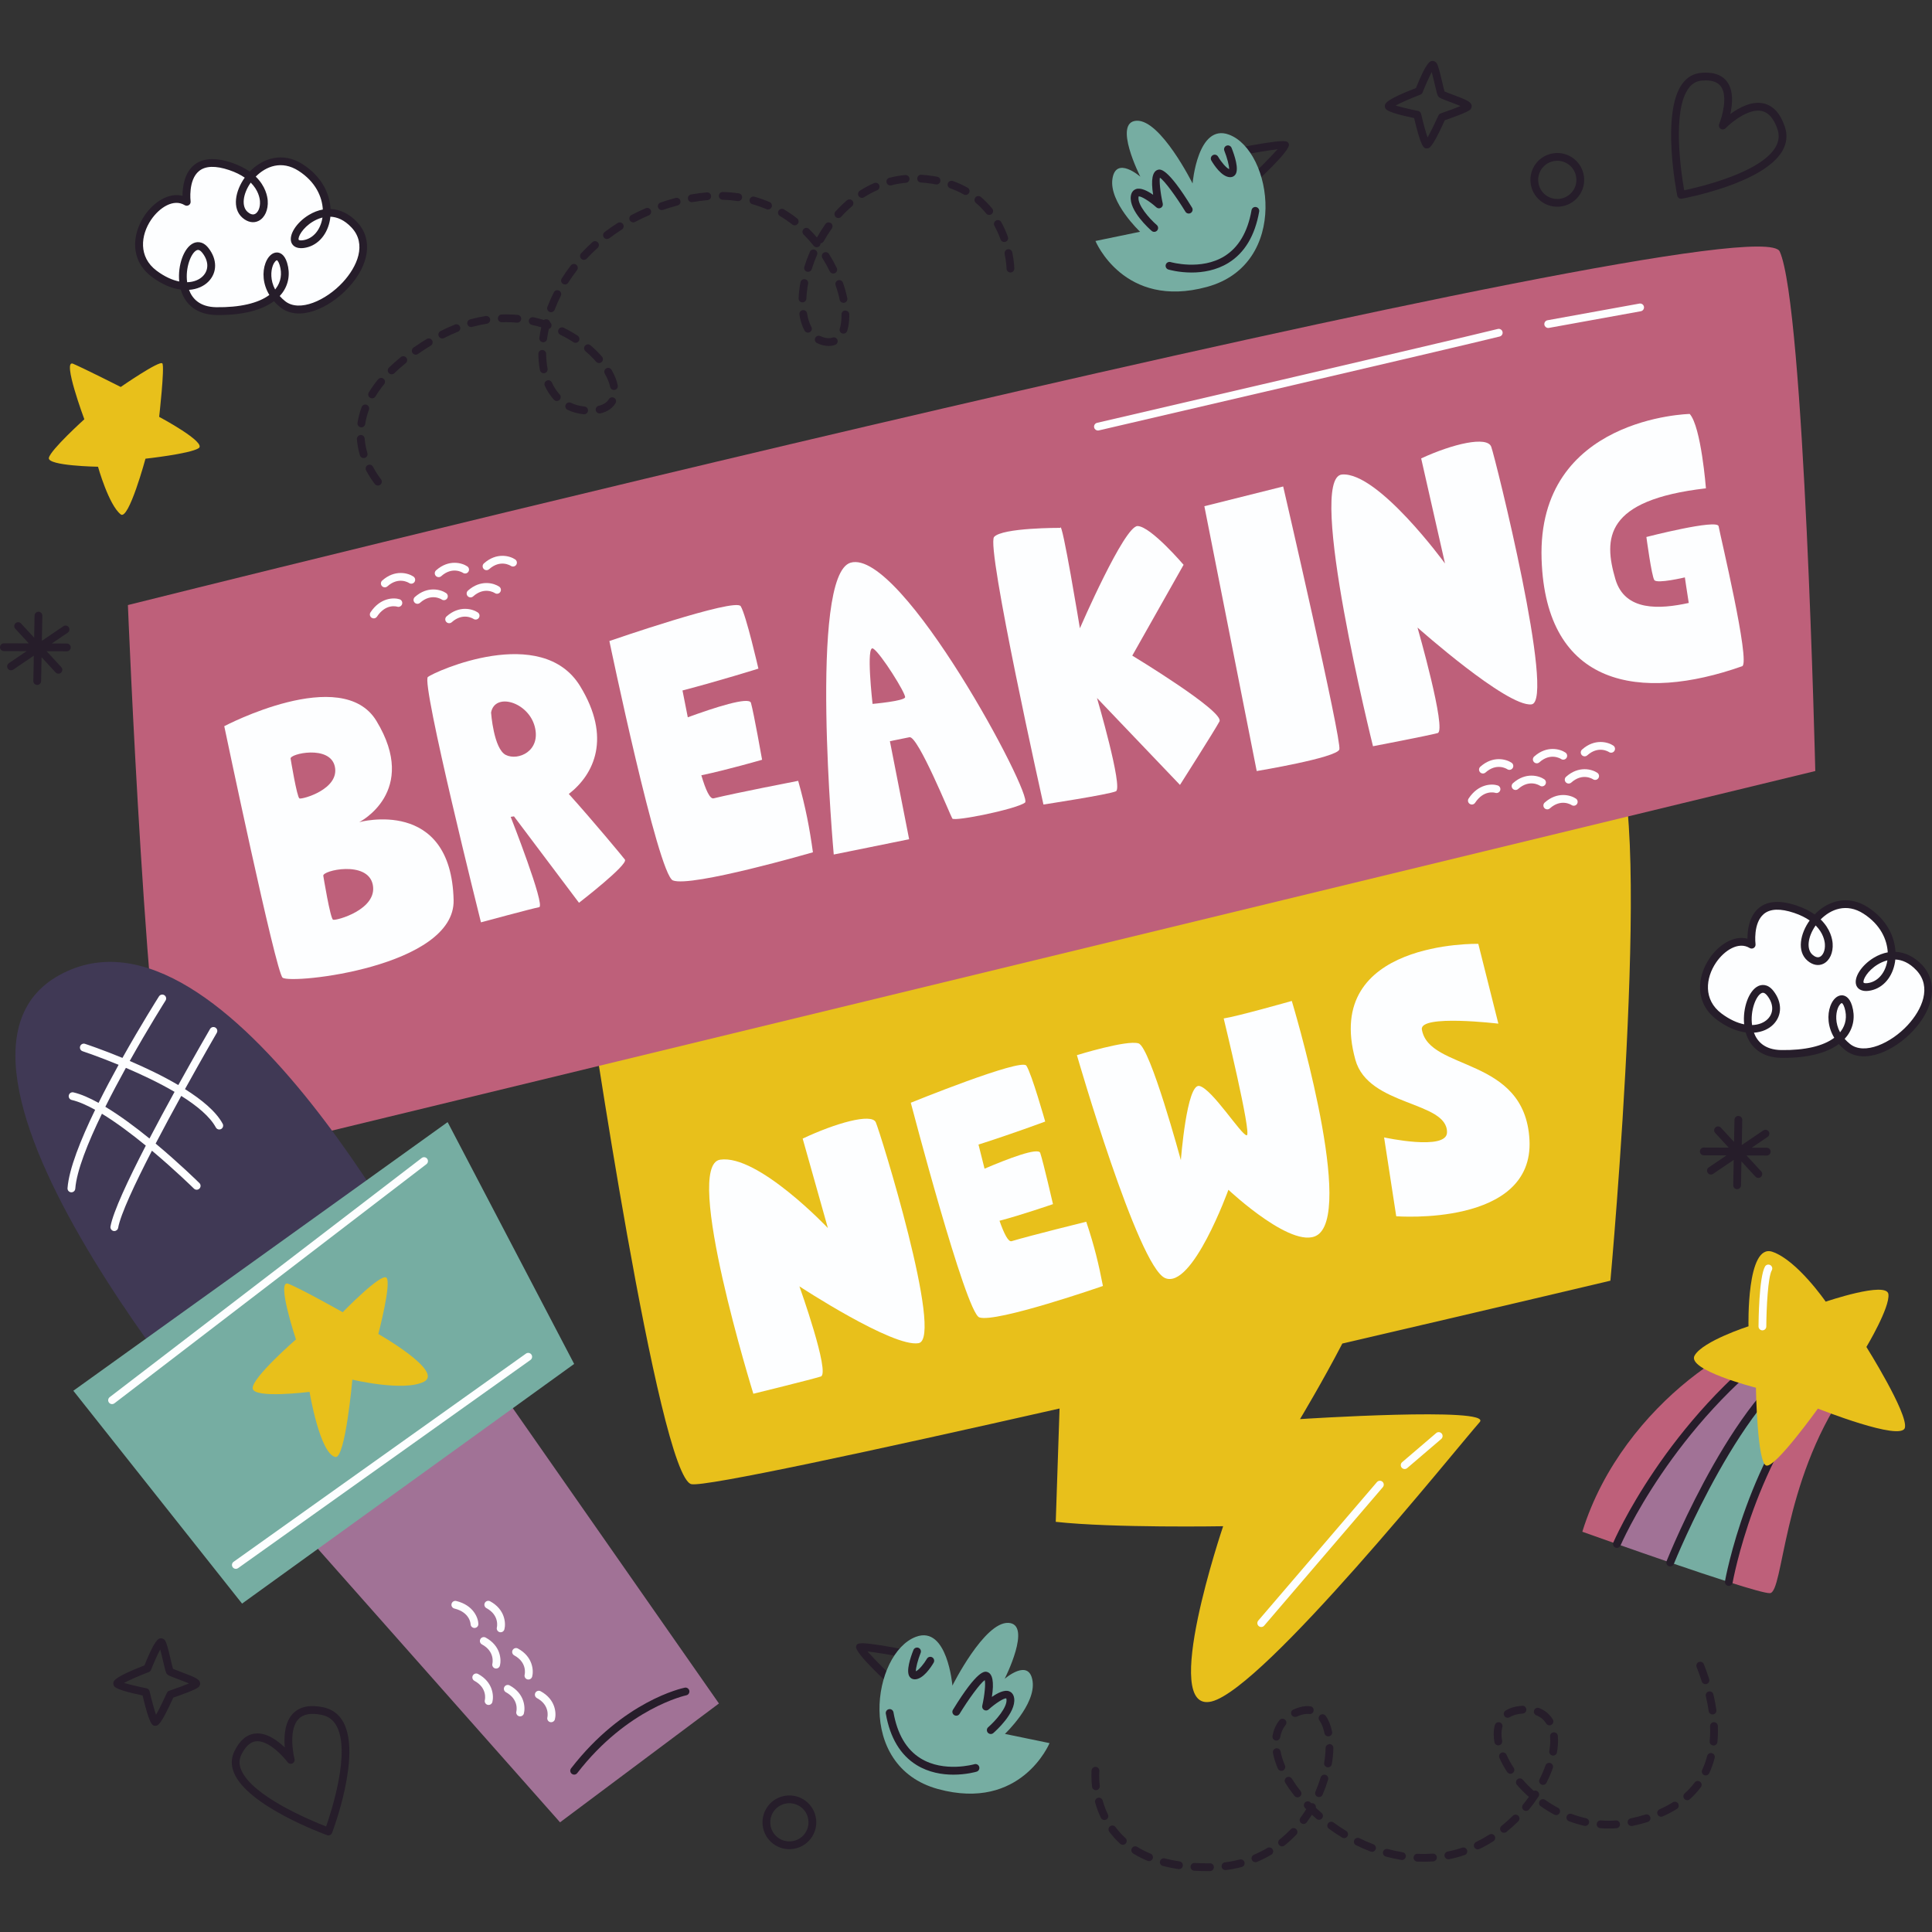 <?xml version="1.0" encoding="iso-8859-1"?>
<!-- Generator: Adobe Illustrator 26.5.1, SVG Export Plug-In . SVG Version: 6.00 Build 0)  -->
<svg xmlns="http://www.w3.org/2000/svg" xmlns:xlink="http://www.w3.org/1999/xlink" version="1.1" id="Capa_1" x="0px" y="0px" viewBox="0 0 512 512" style="enable-background:new 0 0 512 512;" xml:space="preserve">
<rect x="0" y="0" width="512" height="512" fill="#333333" stroke="none"/>
<g>
	<g>
		<path style="fill:#FDFEFF;" d="M49.489,53.494c0,0-1.832-13.907,11.554-9.407s9.024,17.233,3.921,12.876    c-5.103-4.357,4.472-19.135,14.715-12.555s7.952,19.349,0.686,20.291c-7.266,0.942,4.399-14.867,13.552-5.103    S83.087,87.16,74.914,80.615c-8.173-6.545-1.777-17.108,0.184-10.67c1.961,6.438-3.326,12.751-17.822,12.501    s-7.897-22.55-2.831-16.059s-3.345,13.818-13.57,6.171S42.315,49.101,49.489,53.494z"/>
		<path style="fill:#261D2A;" d="M58.077,83.482c-0.271,0-0.543-0.002-0.819-0.006c-4.784-0.083-8.153-2.522-9.355-6.733    c-2.318-0.302-4.929-1.33-7.644-3.361c-5.946-4.446-5.248-11.388-1.921-16.297c2.398-3.536,6.397-6.147,10.034-5.185    c-0.002-2.206,0.417-5.986,3.048-8.152c2.28-1.876,5.63-2.091,9.952-0.638c1.986,0.666,3.561,1.487,4.81,2.373    c3.425-3.552,8.748-5.35,14.054-1.944c5.177,3.325,7.151,7.934,7.37,11.845c2.541,0.113,4.993,1.296,7.064,3.506    c4.19,4.47,3.278,11.273-2.326,17.33c-5.067,5.481-13.125,9.158-18.073,5.199c-0.633-0.507-1.19-1.043-1.677-1.598    C69.378,82.206,64.368,83.482,58.077,83.482z M50.092,76.816c0.841,2.278,2.793,4.523,7.203,4.599    c6.214,0.083,11.127-1.035,14.085-3.251c-1.758-2.9-1.896-6.074-1.033-8.429c0.642-1.749,1.797-2.826,3.025-2.826    c0.019,0,0.039,0,0.058,0c0.686,0.02,1.942,0.401,2.654,2.735c0.881,2.894,0.411,5.754-1.324,8.055    c-0.195,0.26-0.406,0.509-0.63,0.753c0.407,0.463,0.881,0.918,1.429,1.357c3.782,3.031,10.872-0.229,15.273-4.988    c3.829-4.14,6.454-10.128,2.335-14.522c-1.928-2.057-3.872-2.798-5.605-2.874c-0.048,0.473-0.123,0.926-0.219,1.357    c-0.863,3.844-3.485,6.503-6.841,6.938c-2.406,0.296-3.104-0.952-3.299-1.506c-0.706-2.017,1.374-5.265,4.636-7.244    c1.219-0.741,2.469-1.22,3.714-1.445c-0.179-3.351-1.897-7.34-6.429-10.251c-4.491-2.886-8.675-1.181-11.35,1.528    c2.632,2.56,3.099,5.293,3.175,6.362c0.175,2.431-0.772,4.539-2.413,5.368c-1.325,0.666-2.871,0.382-4.24-0.787    c-2.906-2.482-1.925-7.202,0.563-10.671c-1.073-0.741-2.428-1.435-4.142-2.011c-3.601-1.206-6.287-1.119-7.981,0.274    c-2.913,2.391-2.231,7.966-2.224,8.023c0.051,0.392-0.128,0.781-0.461,0.996c-0.334,0.215-0.761,0.223-1.099,0.016    c-2.917-1.789-6.688,0.596-8.906,3.868c-2.779,4.098-3.408,9.86,1.448,13.491c2.15,1.608,4.192,2.506,6.006,2.87    c-0.428-4.293,1.217-8.969,3.742-10.144c0.663-0.312,2.382-0.803,4.018,1.294c2.335,2.991,2.329,6.469-0.013,8.86    C54.056,75.826,52.266,76.661,50.092,76.816z M73.371,68.971c-0.143,0-0.679,0.358-1.089,1.475    c-0.497,1.357-0.699,3.798,0.632,6.268c0.068-0.085,0.135-0.169,0.2-0.254c1.347-1.787,1.692-3.935,0.997-6.215    C73.788,69.182,73.371,68.898,73.371,68.971z M52.476,66.233c-0.167,0-0.29,0.056-0.365,0.093    c-1.465,0.682-3.045,4.621-2.515,8.468c1.795-0.048,3.243-0.67,4.177-1.622c1.6-1.634,1.547-3.991-0.139-6.151    C53.137,66.384,52.747,66.233,52.476,66.233z M85.457,57.647c-1.011,0.254-1.884,0.68-2.551,1.085    c-2.74,1.663-4.009,4.086-3.76,4.8c0.048,0.135,0.434,0.227,1.088,0.143c2.475-0.32,4.428-2.369,5.096-5.344    C85.38,58.11,85.423,57.882,85.457,57.647z M66.449,48.393c-2.138,3.041-2.499,6.348-0.815,7.787    c0.508,0.433,1.262,0.874,1.971,0.513c0.711-0.358,1.418-1.57,1.287-3.379C68.833,52.486,68.471,50.419,66.449,48.393z"/>
	</g>
	<g>
		<path style="fill:#FDFEFF;" d="M464.21,250.353c0,0-1.832-13.907,11.554-9.407c13.386,4.5,9.024,17.233,3.921,12.876    c-5.103-4.357,4.472-19.135,14.715-12.555s7.952,19.349,0.686,20.291s4.399-14.867,13.552-5.103    c9.153,9.764-10.831,27.564-19.004,21.02c-8.173-6.545-1.777-17.108,0.184-10.67c1.961,6.438-3.326,12.751-17.822,12.501    c-14.495-0.249-7.897-22.55-2.831-16.059c5.067,6.491-3.345,13.818-13.57,6.171S457.036,245.96,464.21,250.353z"/>
		<path style="fill:#261D2A;" d="M472.792,280.342c-0.269,0-0.539-0.002-0.812-0.006c-4.785-0.083-8.154-2.524-9.357-6.733    c-2.317-0.302-4.929-1.33-7.643-3.361c-5.947-4.448-5.249-11.392-1.92-16.301c2.397-3.534,6.394-6.147,10.033-5.181    c-0.002-2.206,0.417-5.988,3.048-8.154c2.281-1.876,5.631-2.091,9.951-0.638c1.986,0.666,3.561,1.487,4.81,2.373    c3.425-3.554,8.749-5.35,14.055-1.944c5.176,3.325,7.15,7.934,7.37,11.845c2.541,0.113,4.992,1.296,7.064,3.506    c4.19,4.47,3.278,11.273-2.326,17.33c-5.067,5.481-13.121,9.162-18.073,5.201c-0.633-0.507-1.191-1.043-1.677-1.598    C484.097,279.066,479.085,280.342,472.792,280.342z M464.812,273.674c0.841,2.278,2.792,4.525,7.203,4.601    c6.266,0.097,11.127-1.033,14.084-3.251c-1.758-2.902-1.895-6.076-1.031-8.429c0.642-1.751,1.797-2.828,3.025-2.828    c0.019,0,0.039,0.002,0.058,0.002c0.686,0.018,1.942,0.401,2.654,2.733c0.881,2.894,0.411,5.756-1.324,8.057    c-0.195,0.258-0.406,0.509-0.63,0.751c0.407,0.465,0.881,0.92,1.429,1.359c3.783,3.033,10.873-0.233,15.273-4.99    c3.829-4.14,6.453-10.128,2.335-14.522c-1.928-2.057-3.872-2.798-5.605-2.874c-0.048,0.473-0.123,0.928-0.22,1.359    c-0.863,3.844-3.485,6.503-6.841,6.938c-2.402,0.296-3.105-0.952-3.299-1.508c-0.706-2.017,1.375-5.265,4.637-7.246    c1.219-0.739,2.469-1.218,3.714-1.443c-0.18-3.349-1.898-7.34-6.43-10.251c-4.484-2.882-8.674-1.181-11.35,1.53    c2.633,2.558,3.1,5.293,3.176,6.362c0.175,2.431-0.772,4.537-2.413,5.366c-1.326,0.668-2.871,0.382-4.24-0.787    c-2.906-2.482-1.925-7.202,0.562-10.671c-1.073-0.741-2.428-1.433-4.142-2.011c-3.606-1.208-6.289-1.119-7.984,0.278    c-2.921,2.405-2.227,7.962-2.22,8.019c0.052,0.394-0.127,0.783-0.46,0.998c-0.334,0.217-0.762,0.221-1.1,0.016    c-2.912-1.787-6.686,0.594-8.906,3.866c-2.779,4.098-3.409,9.86,1.448,13.493c2.15,1.608,4.192,2.504,6.006,2.868    c-0.427-4.291,1.218-8.967,3.742-10.142c0.664-0.314,2.383-0.801,4.017,1.294c2.335,2.991,2.33,6.467-0.012,8.858    C468.776,272.686,466.987,273.521,464.812,273.674z M488.091,265.829c-0.143,0-0.679,0.358-1.089,1.477    c-0.498,1.355-0.699,3.798,0.632,6.266c0.068-0.083,0.135-0.167,0.2-0.254c1.346-1.785,1.692-3.935,0.997-6.215    C488.509,266.042,488.112,265.776,488.091,265.829z M467.195,263.093c-0.167,0-0.289,0.056-0.364,0.093    c-1.465,0.682-3.045,4.619-2.516,8.465c1.796-0.046,3.245-0.67,4.178-1.622c1.599-1.634,1.546-3.989-0.14-6.149    C467.857,263.244,467.467,263.093,467.195,263.093z M500.178,254.505c-1.011,0.254-1.884,0.68-2.551,1.085    c-2.74,1.662-4.01,4.088-3.761,4.8c0.048,0.137,0.437,0.231,1.088,0.145c2.475-0.32,4.428-2.369,5.096-5.344    C500.1,254.97,500.143,254.74,500.178,254.505z M481.169,245.251c-2.137,3.043-2.498,6.348-0.814,7.787    c0.507,0.433,1.265,0.882,1.971,0.513c0.711-0.358,1.418-1.57,1.287-3.379C483.554,249.346,483.191,247.277,481.169,245.251z"/>
	</g>
	<path style="fill:#261D2A;" d="M17.722,170.542h-0.006l-3.987-0.014l4.224-2.863c0.471-0.32,0.594-0.96,0.274-1.432   c-0.322-0.473-0.966-0.59-1.432-0.274l-5.698,3.863l0.126-6.657c0.011-0.57-0.441-1.038-1.011-1.05l-0.006,0   c-0.566-0.007-1.032,0.444-1.044,1.011L9.052,169l-3.485-3.78c-0.387-0.416-1.037-0.446-1.457-0.059   c-0.418,0.385-0.444,1.039-0.059,1.457l3.585,3.889l-6.603-0.023c-0.57-0.001-1.033,0.458-1.034,1.027   c-0.001,0.566,0.452,1.026,1.017,1.034l0.01,0l6.023,0.021l-4.706,3.19c-0.471,0.32-0.594,0.96-0.274,1.432   c0.197,0.29,0.516,0.447,0.84,0.452c0.205,0.003,0.411-0.055,0.592-0.177l5.46-3.702l-0.127,6.706   c-0.011,0.57,0.441,1.038,1.011,1.05l0.006,0c0.565,0.007,1.032-0.444,1.044-1.011l0.12-6.334l3.714,4.029   c0.201,0.216,0.471,0.328,0.744,0.332c0.254,0.003,0.51-0.086,0.712-0.273c0.418-0.385,0.444-1.039,0.059-1.456l-3.889-4.219   l5.353,0.019c0.57,0.001,1.033-0.458,1.034-1.027C18.744,171.01,18.292,170.55,17.722,170.542z"/>
	<path style="fill:#261D2A;" d="M468.214,304.164h-0.006l-3.987-0.014l4.224-2.863c0.471-0.32,0.594-0.96,0.274-1.432   c-0.322-0.473-0.966-0.59-1.432-0.274l-5.698,3.863l0.126-6.657c0.011-0.57-0.441-1.038-1.011-1.05l-0.006,0   c-0.566-0.007-1.032,0.444-1.044,1.011l-0.111,5.875l-3.485-3.78c-0.387-0.416-1.037-0.446-1.457-0.059   c-0.418,0.385-0.444,1.039-0.059,1.457l3.585,3.889l-6.603-0.023c-0.57-0.001-1.033,0.458-1.034,1.027   c-0.001,0.566,0.452,1.026,1.017,1.034l0.01,0l6.023,0.021l-4.706,3.19c-0.471,0.32-0.594,0.96-0.274,1.432   c0.197,0.29,0.516,0.447,0.84,0.452c0.205,0.003,0.411-0.055,0.592-0.177l5.46-3.702l-0.127,6.706   c-0.011,0.57,0.441,1.038,1.011,1.05l0.006,0c0.565,0.007,1.032-0.444,1.044-1.011l0.12-6.334l3.714,4.029   c0.201,0.216,0.471,0.328,0.744,0.332c0.254,0.003,0.51-0.086,0.712-0.273c0.418-0.385,0.444-1.039,0.059-1.456l-3.889-4.219   l5.353,0.019c0.57,0.001,1.033-0.458,1.034-1.027C469.237,304.632,468.784,304.172,468.214,304.164z"/>
	<path style="fill:#E8C01B;" d="M22.35,111.109c0,0-5.97-15.992-2.985-14.713S32,102.549,32,102.549s10.393-7.196,11.033-6.225   c0.64,0.97-0.853,14.146-0.853,14.146s12.794,6.823,10.448,8.316c-2.346,1.493-14.073,2.772-14.073,2.772   s-4.45,16.419-6.555,14.765c-3.21-2.521-6.025-12.633-6.025-12.633s-13.452-0.213-13.026-2.346S22.35,111.109,22.35,111.109z"/>
	<path style="fill:#261D2A;" d="M378.043,39.331c-0.756,0-1.49-0.451-3.293-8.045c-6.759-1.393-7.341-2.196-7.538-2.466   c-0.188-0.26-0.265-0.733-0.173-1.041c0.129-0.433,0.426-1.435,8.209-4.454c2.789-6.994,3.754-7.117,4.276-7.183   c0.381-0.042,0.91,0.193,1.13,0.499c0.489,0.672,0.917,2.413,1.564,5.199c0.203,0.874,0.448,1.926,0.591,2.391   c0.404,0.187,1.296,0.519,2.037,0.797c3.962,1.479,4.982,1.979,5.157,2.931c0.064,0.358-0.124,0.876-0.397,1.115   c-0.818,0.715-4.685,2.093-6.712,2.786c-3.376,7.417-4.079,7.443-4.699,7.467C378.144,39.329,378.093,39.331,378.043,39.331z    M369.846,27.967c1.349,0.407,3.81,0.998,5.959,1.429c0.397,0.078,0.71,0.382,0.801,0.777c0.521,2.238,1.209,4.79,1.709,6.247   c0.768-1.34,1.936-3.717,2.886-5.819c0.118-0.26,0.338-0.461,0.61-0.551c1.849-0.624,3.938-1.393,5.239-1.942   c-0.901-0.394-2.129-0.851-2.925-1.149c-2.262-0.845-2.688-1.026-2.976-1.425c-0.251-0.344-0.402-0.918-0.938-3.226   c-0.201-0.867-0.509-2.196-0.787-3.192c-0.692,1.28-1.665,3.458-2.424,5.388c-0.106,0.268-0.32,0.481-0.59,0.584   C374.006,26.009,371.278,27.191,369.846,27.967z M376.04,24.125h0.02H376.04z"/>
	<path style="fill:#261D2A;" d="M41.077,457.353c-0.758,0-1.492-0.451-3.295-8.045c-6.76-1.393-7.342-2.2-7.538-2.47   c-0.188-0.258-0.265-0.731-0.173-1.037c0.128-0.433,0.425-1.435,8.209-4.456c2.789-6.994,3.754-7.117,4.276-7.183   c0.392-0.046,0.91,0.195,1.13,0.499c0.489,0.674,0.918,2.415,1.564,5.201c0.203,0.874,0.448,1.926,0.591,2.391   c0.405,0.187,1.296,0.519,2.037,0.797c3.962,1.479,4.982,1.978,5.157,2.931c0.064,0.358-0.124,0.876-0.397,1.115   c-0.818,0.715-4.685,2.093-6.712,2.786c-3.374,7.415-4.076,7.441-4.696,7.467C41.178,457.351,41.127,457.353,41.077,457.353z    M32.878,445.987c1.35,0.409,3.81,1,5.959,1.431c0.397,0.078,0.709,0.382,0.801,0.777c0.521,2.238,1.209,4.79,1.709,6.247   c0.768-1.34,1.936-3.717,2.886-5.819c0.118-0.26,0.338-0.461,0.61-0.551c1.849-0.624,3.938-1.393,5.239-1.942   c-0.901-0.394-2.129-0.851-2.925-1.149c-2.262-0.845-2.688-1.026-2.976-1.425c-0.251-0.344-0.402-0.92-0.938-3.226   c-0.201-0.867-0.509-2.198-0.787-3.194c-0.692,1.28-1.665,3.458-2.424,5.388c-0.106,0.268-0.32,0.479-0.59,0.584   C37.039,444.031,34.31,445.21,32.878,445.987z M39.072,442.145h0.02H39.072z"/>
	<path style="fill:#261D2A;" d="M204.85,488.582l-0.024-0.018c-3.105-2.407-3.671-6.892-1.263-9.998   c2.397-3.092,6.871-3.667,9.973-1.283c1.529,1.185,2.489,2.868,2.728,4.757c0.238,1.886-0.272,3.756-1.438,5.259   C212.426,490.39,207.95,490.965,204.85,488.582z M212.297,478.93c-2.223-1.709-5.402-1.299-7.105,0.898   c-1.712,2.208-1.31,5.396,0.896,7.107l0.018,0.014c2.204,1.694,5.384,1.285,7.09-0.911c0.829-1.069,1.192-2.396,1.021-3.739   C214.049,480.954,213.366,479.759,212.297,478.93z"/>
	<path style="fill:#261D2A;" d="M408.353,53.319l-0.024-0.018c-3.105-2.407-3.671-6.892-1.263-9.998   c2.397-3.092,6.871-3.667,9.973-1.283c1.529,1.185,2.489,2.868,2.728,4.757c0.238,1.886-0.272,3.756-1.438,5.259   C415.93,55.127,411.454,55.703,408.353,53.319z M415.8,43.667c-2.223-1.709-5.402-1.299-7.105,0.898   c-1.712,2.208-1.31,5.396,0.896,7.107l0.018,0.013c2.204,1.694,5.384,1.285,7.09-0.911c0.829-1.069,1.192-2.396,1.021-3.739   C417.552,45.692,416.869,44.497,415.8,43.667z"/>
	<g>
		<path style="fill:#BE607A;" d="M472.877,354.423c-7.027-3.605-42.688,16.495-53.546,51.503c0,0,3.738,1.34,9.163,3.249    c5.044-10.105,20.394-37.721,44.843-54.492C473.185,354.599,473.028,354.501,472.877,354.423z"/>
		<path style="fill:#A17296;" d="M473.337,354.683c-24.449,16.772-39.799,44.388-44.843,54.492c4.051,1.426,9.041,3.168,14.13,4.911    c5.066-12.443,18.857-42.84,36.959-54.876C477.526,357.428,475.362,355.793,473.337,354.683z"/>
		<path style="fill:#76ADA2;" d="M484.603,363.958c-1.469-1.498-3.2-3.173-5.02-4.748c-18.102,12.036-31.893,42.433-36.959,54.876    c5.411,1.853,10.921,3.702,15.522,5.168C460.064,409.37,466.629,383.045,484.603,363.958z"/>
		<path style="fill:#BE607A;" d="M484.603,363.958c-17.974,19.088-24.539,45.412-26.457,55.297    c5.643,1.798,9.913,3.018,10.913,2.946c3.609-0.259,3.177-29.13,19.886-53.539C488.946,368.661,487.178,366.585,484.603,363.958z"/>
		<path style="fill:#261D2A;" d="M428.495,410.205c-0.135,0-0.272-0.026-0.403-0.083c-0.524-0.221-0.769-0.827-0.546-1.351    c0.137-0.322,14.051-32.503,45.19-54.925c0.464-0.334,1.106-0.227,1.438,0.233s0.227,1.105-0.234,1.437    c-30.676,22.092-44.361,53.744-44.495,54.06C429.277,409.969,428.895,410.205,428.495,410.205z"/>
		<path style="fill:#261D2A;" d="M442.624,415.116c-0.128,0-0.258-0.024-0.383-0.074c-0.528-0.211-0.785-0.811-0.573-1.34    c0.778-1.938,19.283-47.563,39.13-55.7c0.525-0.215,1.128,0.036,1.343,0.564c0.216,0.525-0.035,1.127-0.563,1.345    c-19.043,7.807-37.812,54.094-37.999,54.561C443.419,414.872,443.033,415.116,442.624,415.116z"/>
		<path style="fill:#261D2A;" d="M458.147,420.285c-0.058,0-0.117-0.004-0.177-0.016c-0.561-0.097-0.936-0.63-0.839-1.19    c0.058-0.336,6.04-33.814,26.722-55.827c0.388-0.415,1.042-0.433,1.456-0.044s0.436,1.041,0.045,1.457    c-20.25,21.552-26.135,54.436-26.193,54.764C459.075,419.93,458.639,420.285,458.147,420.285z"/>
		<path style="fill:#E8C01B;" d="M463.373,351.481c0,0-0.573-22.11,6.339-19.74c6.57,2.252,14.118,13.215,14.118,13.215    s16.163-5.513,16.617-1.996s-5.83,13.996-5.83,13.996s11.035,17.581,10.203,21.38c-0.831,3.799-23.061-5.046-23.061-5.046    s-11.159,15.588-13.63,15.11c-2.471-0.478-2.789-20.64-2.789-20.64s-18.433-4.686-16.252-8.53S463.373,351.481,463.373,351.481z"/>
		<path style="fill:#FDFEFF;" d="M467.058,352.557c-0.002,0-0.004,0-0.006,0c-0.569-0.004-1.027-0.467-1.024-1.037    c0.007-1.33,0.116-13.089,1.717-15.874c0.282-0.495,0.91-0.664,1.407-0.38c0.494,0.284,0.664,0.914,0.38,1.407    c-1.002,1.745-1.417,10.039-1.443,14.86C468.086,352.1,467.625,352.557,467.058,352.557z"/>
	</g>
	<g>
		<path style="fill:#261D2A;" d="M236.469,446.778c-0.198,0-0.4-0.058-0.577-0.181c-0.1-0.07-9.506-8.568-9.015-10.273    c0.294-1.033,0.442-1.554,14.245,1.085c0.56,0.107,0.926,0.646,0.819,1.206c-0.107,0.558-0.648,0.918-1.206,0.819    c-4.033-0.771-8.463-1.516-10.858-1.793c2.079,2.339,6.51,6.737,7.21,7.278c0.443,0.342,0.544,0.984,0.213,1.435    C237.097,446.629,236.786,446.778,236.469,446.778z"/>
		<path style="fill:#76ADA2;" d="M252.401,446.703c0,0-1.344-16.036-9.658-12.937c-11.518,4.294-16.21,34.326,5.838,40.348    s29.557-12.167,29.557-12.167l-11.827-2.446c0,0,8.26-7.796,7.329-14.013c-0.931-6.217-7.395-0.581-7.395-0.581    s7.378-14.544,0.979-14.829S252.401,446.703,252.401,446.703z"/>
		<path style="fill:#261D2A;" d="M242.427,445.039c-0.034,0-0.069-0.002-0.105-0.004c-0.548-0.024-1.013-0.292-1.308-0.749    c-0.939-1.457,0.258-5.026,1.055-7.022c0.211-0.527,0.815-0.779,1.338-0.576c0.529,0.211,0.787,0.811,0.576,1.34    c-0.757,1.9-1.298,4.023-1.27,4.881c0.782-0.338,2.1-1.896,2.932-3.323c0.286-0.493,0.918-0.658,1.408-0.374    c0.492,0.288,0.659,0.918,0.374,1.409C246.819,441.668,244.684,445.039,242.427,445.039z"/>
		<path style="fill:#261D2A;" d="M262.566,459.529c-0.289,0-0.575-0.121-0.779-0.354c-0.373-0.431-0.327-1.081,0.102-1.453    c2.01-1.749,5.1-5.295,4.84-7.373c-0.024-0.193-0.066-0.256-0.066-0.256c-0.542-0.149-2.825,1.274-4.66,2.937    c-0.334,0.304-0.825,0.352-1.212,0.127c-0.388-0.227-0.585-0.678-0.486-1.117c0.641-2.836,0.914-5.779,0.662-6.801    c-1.279,0.912-4.338,5.141-6.667,8.945c-0.297,0.487-0.932,0.64-1.416,0.342c-0.486-0.298-0.639-0.932-0.341-1.417    c6.589-10.77,8.456-10.207,9.073-10.021c1.446,0.435,1.861,2.657,1.242,6.616c1.51-1.057,3.317-1.964,4.579-1.499    c0.432,0.159,1.178,0.618,1.337,1.888c0.482,3.84-4.916,8.651-5.533,9.186C263.046,459.446,262.806,459.529,262.566,459.529z"/>
		<path style="fill:#261D2A;" d="M252.667,470.305c-2.944,0-6.528-0.549-9.786-2.566c-4.278-2.649-7.014-7.222-8.13-13.596    c-0.098-0.56,0.277-1.095,0.837-1.192c0.571-0.113,1.095,0.278,1.194,0.837c1.008,5.76,3.422,9.862,7.171,12.189    c6.228,3.864,14.192,1.58,14.272,1.558c0.546-0.161,1.119,0.151,1.28,0.696c0.162,0.545-0.148,1.117-0.693,1.28    C258.618,469.568,256.071,470.305,252.667,470.305z"/>
	</g>
	<g>
		<path style="fill:#261D2A;" d="M331.964,48.7c-0.324,0-0.644-0.153-0.844-0.439c-0.327-0.465-0.214-1.109,0.252-1.435    c0.688-0.533,5.115-4.929,7.194-7.268c-2.394,0.278-6.822,1.022-10.856,1.793c-0.561,0.105-1.099-0.26-1.206-0.819    c-0.107-0.56,0.26-1.099,0.819-1.206c13.801-2.635,13.949-2.117,14.246-1.087c0.485,1.693-8.915,10.202-9.015,10.273    C332.374,48.64,332.168,48.7,331.964,48.7z"/>
		<path style="fill:#76ADA2;" d="M316.045,48.621c0,0,1.344-16.036,9.658-12.937c11.518,4.294,16.21,34.326-5.838,40.348    c-22.048,6.022-29.557-12.167-29.557-12.167l11.827-2.446c0,0-8.26-7.796-7.329-14.013s7.395-0.581,7.395-0.581    s-7.378-14.544-0.979-14.829S316.045,48.621,316.045,48.621z"/>
		<path style="fill:#261D2A;" d="M326.018,46.955c-2.256,0-4.391-3.369-4.999-4.416c-0.285-0.491-0.118-1.121,0.373-1.407    c0.49-0.294,1.123-0.123,1.409,0.372c0.831,1.427,2.151,2.983,2.933,3.321c0.028-0.857-0.512-2.983-1.27-4.881    c-0.211-0.529,0.046-1.129,0.576-1.34c0.524-0.203,1.127,0.048,1.338,0.576c0.797,1.997,1.993,5.565,1.055,7.022    c-0.296,0.457-0.761,0.725-1.309,0.749C326.089,46.953,326.053,46.955,326.018,46.955z"/>
		<path style="fill:#261D2A;" d="M305.88,61.445c-0.238,0-0.479-0.083-0.674-0.252c-0.617-0.535-6.015-5.344-5.533-9.186    c0.159-1.27,0.906-1.727,1.336-1.888c1.269-0.467,3.07,0.445,4.581,1.499c-0.62-3.961-0.204-6.181,1.241-6.614    c0.617-0.185,2.483-0.751,9.073,10.019c0.298,0.485,0.145,1.119-0.34,1.417c-0.487,0.298-1.121,0.145-1.417-0.342    c-2.39-3.903-5.548-8.252-6.764-9.007c-0.184,0.759,0.082,3.87,0.759,6.863c0.099,0.439-0.098,0.89-0.486,1.117    c-0.387,0.227-0.878,0.177-1.211-0.127c-1.806-1.634-4.031-2.983-4.692-2.9c0.004,0.02-0.02,0.091-0.036,0.219    c-0.261,2.079,2.83,5.626,4.839,7.371c0.43,0.374,0.476,1.024,0.103,1.455C306.455,61.324,306.169,61.445,305.88,61.445z"/>
		<path style="fill:#261D2A;" d="M315.78,72.221c-3.405,0-5.952-0.737-6.145-0.793c-0.545-0.163-0.855-0.735-0.693-1.28    c0.163-0.545,0.736-0.851,1.28-0.696c0.079,0.022,8.045,2.307,14.272-1.558c3.751-2.327,6.163-6.427,7.172-12.187    c0.098-0.562,0.621-0.954,1.194-0.837c0.561,0.097,0.935,0.632,0.837,1.192c-1.117,6.372-3.852,10.945-8.131,13.594    C322.309,71.672,318.723,72.221,315.78,72.221z"/>
	</g>
	<path style="fill:#261D2A;" d="M100.156,128.674c-0.307,0-0.611-0.137-0.814-0.399c-0.599-0.769-1.488-2.023-2.325-3.623   c-0.263-0.505-0.067-1.127,0.437-1.391c0.501-0.258,1.127-0.068,1.391,0.437c0.765,1.465,1.577,2.608,2.123,3.313   c0.349,0.449,0.269,1.095-0.18,1.445C100.6,128.603,100.376,128.674,100.156,128.674z M96.373,121.396   c-0.444,0-0.853-0.288-0.987-0.735c-0.421-1.407-0.69-2.84-0.8-4.261c-0.044-0.566,0.38-1.063,0.948-1.105   c0.583-0.081,1.063,0.38,1.107,0.948c0.099,1.272,0.34,2.56,0.72,3.826c0.163,0.545-0.147,1.119-0.691,1.282   C96.57,121.382,96.471,121.396,96.373,121.396z M95.761,113.244c-0.05,0-0.103-0.004-0.154-0.012   c-0.563-0.085-0.951-0.608-0.866-1.171c0.21-1.401,0.581-2.81,1.101-4.188c0.201-0.533,0.792-0.805,1.327-0.6   c0.533,0.201,0.802,0.795,0.601,1.328c-0.469,1.242-0.802,2.51-0.99,3.766C96.702,112.878,96.263,113.244,95.761,113.244z    M154.802,109.786c-0.033,0-0.067-0.002-0.102-0.004c-1.544-0.153-2.99-0.547-4.298-1.175c-0.513-0.248-0.73-0.863-0.483-1.377   c0.246-0.509,0.857-0.727,1.375-0.483c1.091,0.525,2.305,0.855,3.608,0.982c0.567,0.056,0.98,0.562,0.925,1.127   C155.774,109.388,155.327,109.786,154.802,109.786z M158.897,109.573c-0.465,0-0.887-0.316-1-0.787   c-0.134-0.553,0.205-1.111,0.759-1.246c1.283-0.31,2.189-0.898,2.692-1.745c0.29-0.489,0.924-0.65,1.412-0.358   c0.489,0.29,0.65,0.922,0.359,1.413c-0.797,1.34-2.135,2.248-3.978,2.695C159.059,109.563,158.978,109.573,158.897,109.573z    M147.561,106.266c-0.278,0-0.555-0.111-0.758-0.332c-0.966-1.047-1.781-2.294-2.422-3.707c-0.235-0.519-0.006-1.129,0.511-1.365   c0.525-0.233,1.13-0.006,1.365,0.511c0.551,1.214,1.245,2.278,2.062,3.164c0.385,0.419,0.359,1.071-0.059,1.455   C148.062,106.176,147.811,106.266,147.561,106.266z M98.611,105.568c-0.181,0-0.364-0.048-0.53-0.147   c-0.488-0.294-0.645-0.928-0.351-1.415c0.705-1.171,1.536-2.341,2.468-3.478c0.362-0.439,1.009-0.505,1.451-0.143   c0.44,0.362,0.503,1.01,0.143,1.451c-0.869,1.059-1.642,2.146-2.297,3.232C99.302,105.391,98.96,105.568,98.611,105.568z    M162.698,103.356c-0.479,0-0.909-0.336-1.008-0.823c-0.223-1.089-0.698-2.266-1.412-3.5c-0.286-0.491-0.117-1.123,0.375-1.407   c0.494-0.288,1.124-0.117,1.408,0.376c0.825,1.425,1.38,2.81,1.647,4.116c0.115,0.558-0.245,1.103-0.802,1.218   C162.837,103.35,162.767,103.356,162.698,103.356z M103.789,99.19c-0.269,0-0.537-0.105-0.74-0.314   c-0.397-0.409-0.386-1.061,0.022-1.457c0.967-0.938,2.03-1.876,3.157-2.788c0.442-0.36,1.092-0.29,1.449,0.153   c0.358,0.443,0.29,1.091-0.153,1.449c-1.08,0.874-2.095,1.771-3.018,2.667C104.306,99.093,104.048,99.19,103.789,99.19z    M144.095,98.908c-0.484,0-0.916-0.342-1.01-0.835c-0.261-1.351-0.401-2.792-0.417-4.283c-0.006-0.568,0.451-1.035,1.019-1.041   c0.004,0,0.008,0,0.011,0c0.565,0,1.024,0.455,1.031,1.02c0.014,1.367,0.142,2.683,0.378,3.913c0.109,0.56-0.258,1.099-0.816,1.208   C144.224,98.902,144.159,98.908,144.095,98.908z M158.753,96.213c-0.288,0-0.574-0.121-0.777-0.354   c-0.837-0.96-1.788-1.898-2.827-2.788c-0.432-0.37-0.483-1.02-0.113-1.453c0.37-0.431,1.022-0.483,1.453-0.113   c1.115,0.954,2.137,1.964,3.04,3.001c0.374,0.429,0.329,1.081-0.101,1.453C159.234,96.13,158.994,96.213,158.753,96.213z    M110.174,93.995c-0.325,0-0.646-0.153-0.846-0.441c-0.325-0.467-0.211-1.109,0.256-1.435c1.092-0.761,2.258-1.524,3.502-2.286   c0.487-0.296,1.12-0.143,1.417,0.342c0.298,0.485,0.145,1.119-0.34,1.417c-1.208,0.739-2.34,1.477-3.399,2.218   C110.584,93.934,110.378,93.995,110.174,93.995z M219.609,91.684c-0.446,0-0.92-0.054-1.409-0.163   c-0.594-0.131-1.161-0.334-1.69-0.6c-0.508-0.256-0.713-0.876-0.456-1.385c0.257-0.505,0.876-0.708,1.384-0.455   c0.375,0.189,0.781,0.332,1.207,0.427c0.765,0.169,1.417,0.147,1.967-0.05c0.532-0.195,1.126,0.081,1.32,0.616   c0.193,0.535-0.083,1.127-0.618,1.32C220.786,91.587,220.212,91.684,219.609,91.684z M152.52,90.853   c-0.193,0-0.388-0.054-0.562-0.167c-1.107-0.723-2.275-1.387-3.475-1.974c-0.51-0.252-0.721-0.869-0.47-1.381   c0.251-0.509,0.863-0.719,1.38-0.471c1.273,0.626,2.515,1.332,3.69,2.099c0.477,0.312,0.612,0.95,0.301,1.427   C153.186,90.688,152.856,90.853,152.52,90.853z M143.961,90.7c-0.045,0-0.092-0.002-0.138-0.01   c-0.564-0.074-0.96-0.594-0.885-1.157c0.124-0.924,0.29-1.86,0.497-2.8c-0.817-0.246-1.648-0.459-2.484-0.64   c-0.557-0.119-0.91-0.668-0.79-1.224c0.121-0.558,0.667-0.912,1.225-0.789c0.931,0.199,1.857,0.441,2.766,0.717   c0.243-0.177,0.558-0.25,0.869-0.165c0.378,0.099,0.653,0.394,0.741,0.751c0.342,0.262,0.495,0.725,0.345,1.155   c-0.111,0.32-0.362,0.549-0.661,0.644c-0.194,0.882-0.35,1.761-0.466,2.625C144.912,90.323,144.469,90.7,143.961,90.7z    M117.205,89.702c-0.374,0-0.735-0.203-0.918-0.56c-0.26-0.505-0.06-1.127,0.446-1.387c1.276-0.658,2.567-1.246,3.838-1.753   c0.53-0.205,1.129,0.048,1.338,0.578c0.211,0.527-0.047,1.127-0.576,1.338c-1.21,0.481-2.44,1.043-3.659,1.669   C117.525,89.665,117.364,89.702,117.205,89.702z M223.53,88.419c-0.106,0-0.213-0.016-0.32-0.05c-0.54-0.177-0.836-0.759-0.66-1.3   c0.301-0.922,0.454-2.041,0.455-3.329l-0.005-0.401c-0.012-0.57,0.44-1.041,1.008-1.053c0.634,0.066,1.041,0.439,1.053,1.008   l0.005,0.445c-0.001,1.506-0.188,2.84-0.556,3.969C224.368,88.144,223.963,88.419,223.53,88.419z M214.121,88.154   c-0.365,0-0.719-0.195-0.906-0.537c-0.649-1.192-1.108-2.619-1.364-4.239c-0.09-0.562,0.295-1.091,0.856-1.179   c0.565-0.089,1.091,0.296,1.178,0.857c0.219,1.387,0.603,2.59,1.138,3.575c0.273,0.499,0.088,1.125-0.412,1.399   C214.456,88.114,214.287,88.154,214.121,88.154z M124.853,86.672c-0.451,0-0.865-0.298-0.992-0.755   c-0.152-0.547,0.169-1.117,0.718-1.268c1.37-0.38,2.762-0.684,4.14-0.904c0.563-0.085,1.09,0.296,1.178,0.857   c0.09,0.562-0.294,1.089-0.856,1.179c-1.3,0.205-2.617,0.493-3.911,0.851C125.037,86.66,124.945,86.672,124.853,86.672z    M137.097,85.503c-0.03,0-0.061-0.002-0.092-0.004c-0.926-0.083-1.851-0.099-2.825-0.123c-0.387,0-0.775,0.008-1.165,0.022   c-0.58,0.026-1.047-0.427-1.066-0.994c-0.02-0.57,0.425-1.047,0.993-1.067c0.437-0.016,0.872-0.032,1.302-0.022   c0.995,0,1.976,0.046,2.942,0.131c0.568,0.05,0.986,0.549,0.936,1.117C138.076,85.098,137.626,85.503,137.097,85.503z    M146.025,82.736c-0.123,0-0.247-0.022-0.368-0.068c-0.531-0.203-0.797-0.799-0.595-1.33c0.494-1.29,1.07-2.59,1.713-3.864   c0.257-0.507,0.876-0.706,1.384-0.455c0.508,0.256,0.712,0.876,0.456,1.385c-0.611,1.21-1.158,2.445-1.626,3.671   C146.831,82.484,146.439,82.736,146.025,82.736z M223.531,80.256c-0.478,0-0.907-0.334-1.008-0.821   c-0.261-1.252-0.624-2.544-1.079-3.836c-0.189-0.537,0.093-1.125,0.63-1.314c0.536-0.191,1.126,0.093,1.314,0.63   c0.485,1.379,0.874,2.759,1.153,4.102c0.116,0.556-0.243,1.103-0.799,1.218C223.67,80.25,223.6,80.256,223.531,80.256z    M212.664,80.135c-0.015,0-0.03,0-0.045,0c-0.569-0.026-1.009-0.505-0.985-1.075c0.058-1.359,0.225-2.784,0.497-4.239   c0.106-0.56,0.651-0.924,1.203-0.823c0.56,0.105,0.928,0.642,0.824,1.202c-0.255,1.359-0.411,2.687-0.465,3.949   C213.668,79.702,213.212,80.135,212.664,80.135z M149.726,75.383c-0.188,0-0.378-0.05-0.549-0.159   c-0.481-0.304-0.625-0.94-0.321-1.421c0.743-1.177,1.557-2.339,2.417-3.456c0.347-0.451,0.992-0.535,1.446-0.185   c0.45,0.346,0.533,0.994,0.186,1.445c-0.822,1.065-1.598,2.174-2.307,3.295C150.402,75.214,150.068,75.383,149.726,75.383z    M220.825,72.487c-0.382,0-0.75-0.213-0.928-0.58c-0.583-1.198-1.239-2.377-1.948-3.504c-0.303-0.483-0.158-1.119,0.324-1.421   c0.483-0.306,1.117-0.157,1.421,0.322c0.749,1.192,1.441,2.435,2.057,3.701c0.249,0.511,0.036,1.129-0.476,1.377   C221.13,72.453,220.976,72.487,220.825,72.487z M267.775,72.213c-0.563,0-1.022-0.453-1.031-1.016c0-0.016-0.028-1.604-0.505-3.907   c-0.115-0.558,0.244-1.103,0.8-1.218c0.556-0.129,1.102,0.242,1.219,0.799c0.52,2.512,0.546,4.227,0.547,4.299   c0.007,0.568-0.448,1.035-1.016,1.043C267.784,72.213,267.779,72.213,267.775,72.213z M214.14,72.042   c-0.101,0-0.204-0.014-0.306-0.046c-0.543-0.169-0.847-0.747-0.678-1.29c0.414-1.33,0.908-2.665,1.467-3.967   c0.225-0.525,0.833-0.769,1.355-0.539c0.522,0.223,0.764,0.831,0.539,1.353c-0.532,1.236-1.001,2.504-1.393,3.766   C214.988,71.758,214.58,72.042,214.14,72.042z M154.751,68.862c-0.251,0-0.502-0.091-0.7-0.274   c-0.418-0.388-0.442-1.041-0.055-1.457c0.942-1.016,1.949-2.011,2.996-2.959c0.422-0.378,1.073-0.348,1.455,0.072   c0.382,0.423,0.349,1.075-0.072,1.457c-1.001,0.906-1.966,1.858-2.867,2.83C155.303,68.751,155.028,68.862,154.751,68.862z    M216.438,65.523c-0.304,0-0.604-0.133-0.807-0.388c-0.835-1.049-1.732-2.053-2.667-2.983c-0.403-0.403-0.405-1.055-0.003-1.457   c0.402-0.405,1.055-0.405,1.458-0.004c0.716,0.715,1.412,1.467,2.076,2.25c0.696-1.24,1.457-2.443,2.26-3.575   c0.329-0.463,0.972-0.572,1.437-0.242c0.464,0.328,0.573,0.972,0.244,1.437c-0.762,1.071-1.483,2.212-2.145,3.389   c-0.176,0.314-0.491,0.501-0.824,0.525c0.005,0.308-0.129,0.616-0.388,0.823C216.889,65.45,216.662,65.523,216.438,65.523z    M266.13,64.14c-0.422,0-0.817-0.262-0.969-0.68c-0.459-1.27-1.005-2.484-1.626-3.609c-0.275-0.497-0.094-1.125,0.406-1.399   c0.496-0.282,1.125-0.093,1.4,0.405c0.672,1.218,1.264,2.532,1.759,3.903c0.193,0.535-0.084,1.125-0.619,1.32   C266.364,64.12,266.246,64.14,266.13,64.14z M160.857,63.343c-0.311,0-0.619-0.141-0.821-0.407   c-0.345-0.453-0.257-1.101,0.197-1.445c1.106-0.839,2.269-1.646,3.457-2.399c0.481-0.304,1.117-0.161,1.422,0.318   c0.305,0.481,0.162,1.117-0.319,1.421c-1.138,0.723-2.253,1.497-3.314,2.303C161.292,63.275,161.074,63.343,160.857,63.343z    M210.606,59.72c-0.221,0-0.446-0.07-0.634-0.219c-1.048-0.819-2.154-1.576-3.29-2.252c-0.489-0.292-0.649-0.924-0.358-1.413   c0.291-0.489,0.92-0.65,1.413-0.358c1.21,0.721,2.389,1.528,3.505,2.401c0.448,0.35,0.527,0.998,0.177,1.445   C211.216,59.585,210.912,59.72,210.606,59.72z M167.808,58.931c-0.37,0-0.729-0.199-0.913-0.551   c-0.266-0.503-0.071-1.125,0.432-1.391c1.226-0.646,2.502-1.252,3.793-1.807c0.521-0.225,1.129,0.018,1.354,0.541   c0.224,0.523-0.018,1.129-0.54,1.355c-1.242,0.531-2.469,1.115-3.646,1.735C168.134,58.893,167.97,58.931,167.808,58.931z    M222.173,57.776c-0.246,0-0.492-0.087-0.689-0.266c-0.423-0.38-0.457-1.031-0.076-1.455c0.958-1.063,1.982-2.063,3.043-2.973   c0.433-0.37,1.083-0.32,1.453,0.113c0.37,0.433,0.32,1.083-0.113,1.453c-0.994,0.851-1.953,1.789-2.852,2.788   C222.736,57.661,222.455,57.776,222.173,57.776z M262.151,56.959c-0.301,0-0.6-0.131-0.803-0.384   c-0.825-1.022-1.745-1.966-2.735-2.804c-0.434-0.368-0.488-1.018-0.12-1.453c0.366-0.431,1.015-0.487,1.452-0.121   c1.089,0.924,2.101,1.96,3.007,3.085c0.357,0.443,0.288,1.091-0.155,1.449C262.605,56.884,262.377,56.959,262.151,56.959z    M175.37,55.679c-0.428,0-0.828-0.268-0.975-0.696c-0.184-0.537,0.103-1.125,0.641-1.308c1.308-0.449,2.658-0.859,4.01-1.22   c0.552-0.151,1.115,0.181,1.261,0.731c0.146,0.551-0.181,1.115-0.732,1.262c-1.306,0.346-2.608,0.743-3.871,1.175   C175.594,55.66,175.481,55.679,175.37,55.679z M203.54,55.524c-0.136,0-0.274-0.026-0.407-0.085   c-1.209-0.519-2.472-0.966-3.754-1.328c-0.547-0.155-0.865-0.727-0.71-1.274c0.156-0.547,0.728-0.863,1.272-0.71   c1.368,0.388,2.715,0.865,4.005,1.421c0.523,0.223,0.765,0.829,0.54,1.353C204.319,55.29,203.939,55.524,203.54,55.524z    M183.332,53.575c-0.49,0-0.925-0.35-1.013-0.849c-0.1-0.56,0.273-1.095,0.833-1.196c1.405-0.252,2.813-0.433,4.184-0.543   c0.572-0.044,1.065,0.376,1.11,0.944c0.045,0.568-0.377,1.065-0.945,1.109c-1.306,0.107-2.648,0.28-3.987,0.519   C183.452,53.569,183.391,53.575,183.332,53.575z M195.636,53.291c-0.05,0-0.101-0.004-0.152-0.012   c-1.301-0.191-2.64-0.308-3.978-0.346c-0.569-0.016-1.017-0.491-1.001-1.061c0.016-0.568,0.512-1.016,1.06-1   c1.42,0.04,2.84,0.165,4.222,0.37c0.563,0.083,0.952,0.606,0.868,1.169C196.579,52.923,196.138,53.291,195.636,53.291z    M228.426,52.438c-0.34,0-0.673-0.167-0.869-0.475c-0.306-0.481-0.166-1.117,0.314-1.425c1.208-0.771,2.477-1.449,3.77-2.019   c0.521-0.225,1.129,0.01,1.359,0.529c0.228,0.521-0.008,1.129-0.529,1.359c-1.197,0.525-2.371,1.153-3.49,1.87   C228.808,52.386,228.617,52.438,228.426,52.438z M255.904,51.665c-0.172,0-0.346-0.042-0.506-0.133   c-1.119-0.634-2.324-1.179-3.58-1.624c-0.536-0.191-0.817-0.779-0.627-1.316c0.19-0.535,0.777-0.819,1.315-0.628   c1.369,0.485,2.683,1.083,3.906,1.773c0.495,0.282,0.67,0.91,0.389,1.405C256.613,51.478,256.263,51.665,255.904,51.665z    M235.942,49.145c-0.458,0-0.877-0.308-0.996-0.773c-0.143-0.551,0.188-1.113,0.74-1.256c1.371-0.354,2.789-0.602,4.214-0.735   c0.558-0.028,1.069,0.364,1.122,0.93c0.052,0.568-0.364,1.069-0.931,1.123c-1.315,0.123-2.624,0.35-3.89,0.678   C236.114,49.135,236.028,49.145,235.942,49.145z M248.195,48.888c-0.066,0-0.134-0.006-0.201-0.02   c-0.332-0.066-0.67-0.125-1.013-0.179c-0.977-0.159-1.961-0.266-2.931-0.322c-0.569-0.032-1.003-0.519-0.97-1.087   c0.032-0.57,0.51-1.022,1.087-0.97c1.04,0.058,2.096,0.175,3.14,0.344c0.365,0.056,0.73,0.123,1.088,0.193   c0.559,0.111,0.921,0.652,0.81,1.212C249.108,48.547,248.677,48.888,248.195,48.888z"/>
	<path style="fill:#261D2A;" d="M319.863,495.862c-1.173,0-2.303-0.032-3.387-0.099c-0.568-0.034-1-0.523-0.966-1.091   c0.034-0.568,0.544-1.028,1.091-0.966c1.045,0.062,2.131,0.095,3.263,0.095l0.776-0.006c0.613-0.022,1.038,0.445,1.047,1.014   c0.008,0.57-0.446,1.039-1.014,1.047L319.863,495.862z M324.761,495.59c-0.512,0-0.956-0.382-1.021-0.904   c-0.07-0.564,0.33-1.079,0.895-1.149c1.327-0.165,2.642-0.419,3.909-0.749c0.549-0.155,1.113,0.183,1.258,0.735   c0.144,0.551-0.185,1.115-0.737,1.258c-1.354,0.354-2.758,0.624-4.174,0.801C324.847,495.588,324.804,495.59,324.761,495.59z    M312.444,495.343c-0.05,0-0.103-0.004-0.154-0.012c-1.442-0.215-2.834-0.499-4.139-0.843c-0.55-0.145-0.88-0.708-0.735-1.258   c0.146-0.551,0.719-0.882,1.258-0.735c1.234,0.324,2.553,0.594,3.922,0.799c0.563,0.085,0.951,0.608,0.866,1.171   C313.385,494.977,312.947,495.343,312.444,495.343z M332.703,493.501c-0.403,0-0.786-0.238-0.951-0.634   c-0.219-0.525,0.029-1.129,0.555-1.347c1.219-0.509,2.412-1.109,3.547-1.783c0.488-0.294,1.122-0.131,1.412,0.36   c0.291,0.489,0.13,1.121-0.359,1.411c-1.218,0.725-2.499,1.367-3.807,1.912C332.971,493.475,332.836,493.501,332.703,493.501z    M377.269,493.381c-0.562,0-1.124-0.012-1.684-0.04c-0.569-0.026-1.007-0.509-0.98-1.079c0.029-0.568,0.519-1.061,1.079-0.978   c1.326,0.062,2.657,0.044,3.994-0.052c0.574-0.05,1.061,0.384,1.102,0.954c0.041,0.568-0.385,1.061-0.953,1.103   C378.972,493.35,378.119,493.381,377.269,493.381z M304.512,493.217c-0.132,0-0.265-0.024-0.393-0.079   c-1.35-0.558-2.633-1.21-3.812-1.936c-0.485-0.298-0.635-0.934-0.337-1.419c0.299-0.485,0.933-0.632,1.418-0.336   c1.087,0.67,2.27,1.27,3.518,1.787c0.526,0.217,0.776,0.819,0.559,1.346C305.3,492.978,304.917,493.217,304.512,493.217z    M371.54,492.914c-0.054,0-0.111-0.004-0.167-0.014c-1.375-0.223-2.764-0.525-4.129-0.898c-0.549-0.149-0.874-0.717-0.724-1.266   c0.15-0.549,0.723-0.867,1.265-0.723c1.296,0.354,2.615,0.64,3.92,0.853c0.562,0.091,0.943,0.62,0.851,1.181   C372.474,492.555,372.036,492.914,371.54,492.914z M383.831,492.732c-0.48,0-0.911-0.338-1.009-0.827   c-0.113-0.558,0.249-1.101,0.806-1.214c1.295-0.262,2.59-0.61,3.85-1.037c0.536-0.177,1.123,0.105,1.306,0.646   c0.182,0.539-0.107,1.123-0.646,1.306c-1.341,0.455-2.722,0.825-4.102,1.105C383.966,492.726,383.898,492.732,383.831,492.732z    M363.6,490.756c-0.123,0-0.247-0.022-0.368-0.068c-1.288-0.493-2.587-1.061-3.862-1.689c-0.511-0.25-0.721-0.867-0.47-1.379   c0.251-0.509,0.873-0.721,1.38-0.469c1.219,0.6,2.46,1.141,3.689,1.612c0.531,0.203,0.797,0.799,0.594,1.33   C364.405,490.504,364.014,490.756,363.6,490.756z M391.622,490.104c-0.383,0-0.752-0.215-0.93-0.584   c-0.247-0.513-0.031-1.129,0.482-1.375c1.189-0.574,2.365-1.226,3.495-1.942c0.483-0.304,1.119-0.161,1.422,0.318   c0.305,0.481,0.162,1.117-0.319,1.421c-1.197,0.761-2.443,1.453-3.704,2.059C391.924,490.072,391.772,490.104,391.622,490.104z    M339.764,489.303c-0.302,0-0.601-0.133-0.805-0.386c-0.356-0.443-0.285-1.091,0.159-1.447c1.027-0.825,2.015-1.731,2.935-2.693   c0.392-0.413,1.044-0.427,1.457-0.032c0.411,0.392,0.426,1.045,0.032,1.457c-0.982,1.026-2.037,1.995-3.134,2.874   C340.218,489.228,339.99,489.303,339.764,489.303z M297.559,488.89c-0.248,0-0.495-0.089-0.692-0.268   c-1.066-0.966-2.041-2.041-2.896-3.196c-0.338-0.457-0.243-1.103,0.214-1.441c0.459-0.338,1.104-0.242,1.442,0.213   c0.775,1.047,1.658,2.021,2.625,2.898c0.422,0.382,0.453,1.033,0.071,1.455C298.12,488.775,297.84,488.89,297.559,488.89z    M356.209,487.123c-0.182,0-0.367-0.048-0.534-0.151c-1.202-0.731-2.379-1.516-3.501-2.337c-0.46-0.334-0.56-0.98-0.224-1.439   c0.336-0.457,0.98-0.562,1.44-0.223c1.076,0.785,2.205,1.538,3.356,2.24c0.486,0.296,0.641,0.93,0.345,1.415   C356.896,486.948,356.557,487.123,356.209,487.123z M398.572,485.706c-0.302,0-0.601-0.133-0.805-0.386   c-0.356-0.443-0.285-1.091,0.159-1.447c1.037-0.831,2.043-1.731,2.991-2.675c0.404-0.401,1.055-0.403,1.457,0.004   c0.402,0.403,0.4,1.057-0.004,1.457c-0.999,0.994-2.061,1.944-3.154,2.82C399.026,485.632,398.797,485.706,398.572,485.706z    M426.3,484.573c-0.744,0-1.478-0.028-2.204-0.083c-0.568-0.042-0.993-0.537-0.951-1.105c0.041-0.568,0.527-0.996,1.104-0.952   c1.294,0.097,2.617,0.107,3.967,0.01c0.556-0.052,1.063,0.386,1.102,0.954c0.041,0.568-0.385,1.061-0.953,1.103   C427.67,484.551,426.981,484.573,426.3,484.573z M432.367,483.923c-0.476,0-0.904-0.332-1.007-0.817   c-0.118-0.556,0.237-1.103,0.794-1.222c1.351-0.286,2.661-0.626,3.897-1.008c0.544-0.173,1.121,0.137,1.289,0.678   c0.169,0.545-0.136,1.121-0.679,1.29c-1.295,0.401-2.667,0.757-4.078,1.057C432.51,483.915,432.438,483.923,432.367,483.923z    M420.104,483.889c-0.074,0-0.15-0.008-0.226-0.024c-1.37-0.308-2.743-0.717-4.083-1.216c-0.533-0.199-0.804-0.793-0.605-1.326   c0.198-0.533,0.794-0.801,1.325-0.606c1.252,0.469,2.534,0.849,3.813,1.135c0.555,0.125,0.905,0.676,0.78,1.232   C421.001,483.562,420.576,483.889,420.104,483.889z M345.451,483.369c-0.213,0-0.429-0.066-0.613-0.203   c-0.457-0.338-0.552-0.984-0.213-1.441c0.539-0.727,1.056-1.485,1.543-2.266c-0.114-0.117-0.227-0.233-0.34-0.35   c-0.395-0.411-0.382-1.063,0.028-1.457c0.409-0.392,1.063-0.38,1.457,0.028c0.064,0.066,0.129,0.135,0.194,0.201   c0.234-0.052,0.487-0.012,0.715,0.117c0.389,0.223,0.578,0.664,0.5,1.083c0.492,0.467,0.997,0.928,1.514,1.377   c0.429,0.374,0.474,1.024,0.1,1.453c-0.373,0.435-1.025,0.477-1.454,0.101c-0.408-0.354-0.809-0.717-1.204-1.085   c-0.446,0.696-0.913,1.375-1.398,2.027C346.077,483.226,345.766,483.369,345.451,483.369z M292.677,482.319   c-0.383,0-0.752-0.215-0.93-0.584c-0.61-1.266-1.119-2.619-1.514-4.021c-0.154-0.549,0.165-1.117,0.714-1.272   c0.544-0.149,1.118,0.167,1.271,0.712c0.362,1.288,0.828,2.528,1.387,3.687c0.247,0.513,0.031,1.129-0.482,1.375   C292.978,482.286,292.826,482.319,292.677,482.319z M440.214,481.457c-0.397,0-0.774-0.229-0.944-0.614   c-0.229-0.521,0.006-1.129,0.526-1.359c1.249-0.551,2.429-1.173,3.511-1.848c0.481-0.304,1.12-0.155,1.42,0.328   c0.301,0.483,0.154,1.119-0.329,1.419c-1.163,0.727-2.432,1.395-3.769,1.985C440.494,481.429,440.353,481.457,440.214,481.457z    M412.399,481.018c-0.163,0-0.328-0.038-0.482-0.121c-1.234-0.654-2.451-1.403-3.619-2.222c-0.466-0.326-0.579-0.97-0.252-1.435   c0.325-0.465,0.969-0.58,1.435-0.252c1.098,0.771,2.243,1.473,3.401,2.089c0.503,0.266,0.694,0.89,0.427,1.393   C413.125,480.819,412.768,481.018,412.399,481.018z M404.412,479.907c-0.228,0-0.46-0.076-0.651-0.233   c-0.441-0.358-0.506-1.008-0.146-1.449c0.544-0.666,1.068-1.353,1.566-2.051c-0.071-0.04-0.14-0.087-0.203-0.143   c-1.059-0.954-2.06-1.972-2.978-3.029c-0.373-0.431-0.327-1.081,0.103-1.455c0.43-0.37,1.081-0.326,1.453,0.103   c0.862,0.994,1.805,1.952,2.801,2.848c0.036,0.034,0.069,0.068,0.101,0.105c0.304-0.125,0.663-0.103,0.959,0.091   c0.476,0.312,0.609,0.95,0.297,1.427c-0.766,1.167-1.608,2.315-2.502,3.41C405.006,479.779,404.71,479.907,404.412,479.907z    M447.145,477.071c-0.282,0-0.563-0.115-0.766-0.342c-0.381-0.423-0.346-1.075,0.077-1.455c0.981-0.882,1.869-1.854,2.638-2.884   c0.34-0.457,0.985-0.547,1.442-0.211c0.456,0.34,0.55,0.986,0.21,1.443c-0.849,1.139-1.83,2.212-2.911,3.186   C447.637,476.985,447.39,477.071,447.145,477.071z M343.859,476.319c-0.305,0-0.607-0.135-0.81-0.392   c-0.903-1.145-1.723-2.313-2.436-3.47c-0.299-0.485-0.149-1.119,0.335-1.419c0.485-0.294,1.121-0.149,1.418,0.336   c0.673,1.091,1.447,2.194,2.302,3.277c0.352,0.447,0.276,1.095-0.171,1.447C344.307,476.246,344.082,476.319,343.859,476.319z    M349.553,476.238c-0.136,0-0.275-0.026-0.408-0.085c-0.522-0.225-0.763-0.833-0.537-1.355c0.531-1.23,0.994-2.494,1.378-3.76   c0.165-0.543,0.745-0.851,1.284-0.688c0.545,0.165,0.853,0.741,0.688,1.284c-0.406,1.34-0.896,2.681-1.458,3.981   C350.332,476.005,349.952,476.238,349.553,476.238z M290.43,474.415c-0.516,0-0.961-0.386-1.022-0.912   c-0.117-1.002-0.176-1.997-0.176-2.955c0-0.878,0.051-1.385,0.051-1.385c0.056-0.566,0.552-0.97,1.126-0.924   c0.566,0.056,0.979,0.558,0.925,1.123c-0.002,0.026-0.041,0.457-0.041,1.185c0,0.88,0.054,1.793,0.162,2.717   c0.066,0.566-0.339,1.077-0.905,1.143C290.51,474.413,290.47,474.415,290.43,474.415z M408.916,473.018   c-0.156,0-0.315-0.036-0.464-0.111c-0.508-0.258-0.711-0.878-0.455-1.385c0.618-1.222,1.146-2.454,1.573-3.663   c0.189-0.539,0.779-0.819,1.314-0.63c0.537,0.189,0.819,0.779,0.63,1.314c-0.456,1.294-1.02,2.608-1.678,3.909   C409.656,472.811,409.292,473.018,408.916,473.018z M452.027,470.508c-0.146,0-0.295-0.03-0.436-0.097   c-0.515-0.242-0.738-0.855-0.496-1.371c0.541-1.157,0.985-2.401,1.318-3.695c0.142-0.551,0.712-0.878,1.255-0.741   c0.551,0.143,0.884,0.704,0.742,1.256c-0.365,1.417-0.852,2.78-1.449,4.054C452.786,470.289,452.415,470.508,452.027,470.508z    M400.283,470.075c-0.335,0-0.664-0.163-0.862-0.465c-0.819-1.244-1.515-2.51-2.066-3.758c-0.23-0.519,0.004-1.129,0.525-1.359   c0.517-0.233,1.128,0.006,1.359,0.525c0.507,1.145,1.147,2.309,1.905,3.46c0.312,0.475,0.18,1.113-0.295,1.427   C400.673,470.021,400.477,470.075,400.283,470.075z M339.579,469.294c-0.4,0-0.78-0.233-0.948-0.626   c-0.607-1.421-1.042-2.814-1.291-4.14c-0.106-0.56,0.263-1.099,0.821-1.204c0.563-0.105,1.099,0.262,1.204,0.821   c0.222,1.179,0.614,2.429,1.162,3.713c0.223,0.523-0.02,1.129-0.543,1.353C339.852,469.268,339.715,469.294,339.579,469.294z    M351.926,468.356c-0.057,0-0.117-0.004-0.175-0.014c-0.562-0.097-0.938-0.63-0.841-1.192c0.233-1.363,0.365-2.689,0.39-3.947   c0.011-0.57,0.492-0.926,1.052-1.01c0.569,0.012,1.02,0.483,1.009,1.051c-0.027,1.361-0.169,2.794-0.421,4.257   C352.855,468.002,352.419,468.356,351.926,468.356z M411.598,465.247c-0.058,0-0.117-0.004-0.176-0.014   c-0.561-0.097-0.937-0.63-0.84-1.192c0.166-0.966,0.251-1.896,0.251-2.765c0-0.368-0.015-0.727-0.045-1.073   c-0.05-0.568,0.369-1.067,0.936-1.117c0.591-0.024,1.068,0.37,1.117,0.936c0.036,0.407,0.053,0.825,0.053,1.254   c0,0.986-0.095,2.035-0.281,3.116C412.526,464.892,412.09,465.247,411.598,465.247z M454.111,462.574   c-0.032,0-0.064-0.002-0.098-0.004c-0.567-0.054-0.982-0.556-0.93-1.123c0.087-0.924,0.127-1.85,0.127-2.77   c0-0.407-0.008-0.813-0.022-1.22c-0.021-0.568,0.424-1.045,0.992-1.067c0.581,0.03,1.047,0.425,1.067,0.994   c0.016,0.431,0.024,0.861,0.024,1.292c0,1.006-0.045,2.005-0.135,2.963C455.086,462.173,454.637,462.574,454.111,462.574z    M397.056,462.542c-0.49,0-0.925-0.35-1.013-0.849c-0.131-0.737-0.197-1.455-0.197-2.138c0-0.859,0.106-1.669,0.313-2.405   c0.155-0.549,0.729-0.87,1.272-0.712c0.547,0.155,0.866,0.725,0.711,1.272c-0.156,0.556-0.235,1.175-0.235,1.846   c0,0.562,0.055,1.159,0.165,1.775c0.1,0.562-0.274,1.097-0.834,1.196C397.177,462.536,397.115,462.542,397.056,462.542z    M338.246,461.272c-0.055,0-0.113-0.004-0.17-0.014c-0.562-0.093-0.941-0.624-0.847-1.185c0.265-1.598,0.887-3.015,1.847-4.211   c0.356-0.443,1.006-0.513,1.448-0.157c0.444,0.356,0.515,1.004,0.158,1.449c-0.736,0.916-1.214,2.011-1.42,3.257   C339.178,460.913,338.742,461.272,338.246,461.272z M352.004,460.155c-0.481,0-0.912-0.338-1.009-0.829   c-0.279-1.397-0.731-2.542-1.342-3.406c-0.329-0.463-0.22-1.107,0.244-1.435c0.464-0.332,1.107-0.221,1.437,0.244   c0.781,1.099,1.346,2.51,1.683,4.194c0.112,0.558-0.251,1.101-0.809,1.212C352.139,460.149,352.071,460.155,352.004,460.155z    M410.628,457.234c-0.347,0-0.685-0.175-0.88-0.493c-0.613-1-1.489-1.729-2.604-2.164c-0.53-0.207-0.793-0.805-0.586-1.334   c0.206-0.529,0.806-0.795,1.334-0.586c1.544,0.602,2.759,1.614,3.613,3.009c0.298,0.485,0.145,1.119-0.34,1.417   C410.997,457.186,410.811,457.234,410.628,457.234z M399.545,455.225c-0.345,0-0.682-0.173-0.877-0.487   c-0.3-0.485-0.151-1.119,0.332-1.419c1.184-0.735,2.666-1.161,4.404-1.266c0.574-0.068,1.057,0.399,1.091,0.966   c0.034,0.568-0.398,1.057-0.966,1.091c-1.393,0.085-2.551,0.409-3.443,0.96C399.917,455.175,399.73,455.225,399.545,455.225z    M343.218,455.002c-0.4,0-0.794-0.205-0.965-0.574c-0.238-0.515-0.08-1.097,0.436-1.336c1.741-0.799,3.214-1.077,4.54-0.91   c0.565,0.066,0.969,0.58,0.902,1.143c-0.067,0.568-0.57,0.982-1.145,0.902c-0.966-0.109-2.077,0.115-3.301,0.674   C343.537,454.97,343.377,455.002,343.218,455.002z M453.839,454.348c-0.504,0-0.945-0.37-1.019-0.884   c-0.186-1.294-0.44-2.627-0.755-3.959c-0.131-0.556,0.212-1.109,0.767-1.24c0.547-0.145,1.108,0.211,1.24,0.765   c0.328,1.393,0.594,2.786,0.789,4.14c0.081,0.564-0.31,1.087-0.874,1.167C453.937,454.344,453.887,454.348,453.839,454.348z    M451.969,446.323c-0.438,0-0.843-0.28-0.982-0.719c-0.405-1.276-0.862-2.56-1.363-3.818c-0.209-0.529,0.048-1.127,0.578-1.338   c0.527-0.203,1.128,0.048,1.338,0.578c0.517,1.304,0.992,2.635,1.411,3.955c0.172,0.543-0.129,1.123-0.671,1.294   C452.176,446.307,452.072,446.323,451.969,446.323z"/>
	<g>
		<path style="fill:#261D2A;" d="M445.497,52.676c-0.482,0-0.912-0.34-1.009-0.829c-0.179-0.896-4.329-22.055,1.378-29.712    c1.261-1.693,2.91-2.643,4.901-2.828c3.216-0.298,5.55,0.495,6.926,2.353c1.748,2.361,1.445,5.923,0.859,8.556    c2.283-1.675,5.657-3.512,8.802-2.812c2.534,0.568,4.427,2.623,5.626,6.111c0.775,2.252,0.549,4.452-0.671,6.537    c-5.014,8.568-25.744,12.447-26.624,12.608C445.621,52.67,445.559,52.676,445.497,52.676z M452.031,21.307    c-0.341,0-0.698,0.018-1.075,0.052c-1.403,0.129-2.528,0.785-3.438,2.007c-4.505,6.042-1.947,22.766-1.196,27.061    c4.204-0.884,20.254-4.659,24.207-11.416c0.916-1.566,1.079-3.144,0.501-4.829c-0.95-2.763-2.339-4.368-4.127-4.766    c-3.486-0.773-8.122,3.037-9.614,4.577c-0.345,0.352-0.89,0.417-1.303,0.143c-0.413-0.27-0.577-0.795-0.39-1.252    c0.775-1.9,2.365-7.403,0.439-10.001C455.258,21.837,453.913,21.307,452.031,21.307z"/>
	</g>
	<g>
		<path style="fill:#261D2A;" d="M87.039,486.4c-0.117,0-0.234-0.02-0.35-0.062c-0.86-0.31-21.11-7.725-24.7-16.573    c-0.793-1.954-0.752-3.858,0.122-5.656c1.415-2.908,3.299-4.49,5.6-4.704c2.932-0.284,5.814,1.832,7.762,3.697    c-0.248-2.822-0.072-6.66,2.156-8.985c1.797-1.874,4.536-2.429,8.141-1.646c2.329,0.505,4.094,1.838,5.244,3.961    c4.731,8.727-2.694,28.468-3.012,29.303C87.846,486.147,87.455,486.4,87.039,486.4z M68.232,461.443    c-0.112,0-0.222,0.004-0.333,0.014c-1.534,0.143-2.858,1.34-3.935,3.554c-0.616,1.266-0.638,2.568-0.065,3.979    c2.833,6.982,18.462,13.461,22.526,15.043c1.421-4.054,6.508-19.737,2.777-26.62c-0.863-1.592-2.128-2.55-3.868-2.929    c-2.857-0.616-4.949-0.26-6.216,1.061c-2.474,2.58-1.609,8.522-1.067,10.593c0.125,0.479-0.107,0.976-0.551,1.19    c-0.443,0.217-0.979,0.083-1.273-0.314C75.043,465.424,71.382,461.443,68.232,461.443z"/>
	</g>
	<g>
		<path style="fill:#E8C01B;" d="M426.774,339.396c0,0,12.177-133.488,0-140.446c-12.177-6.958-265.892,63.421-271.11,63.421    c0,0,18.881,129.211,27.578,130.95c3.68,0.736,47.831-8.802,97.551-20.052l-1.006,30.032c15.172,1.674,44.359,1.164,44.359,1.164    s-16.943,49.914-3.027,46.435c13.916-3.479,64.715-66.892,71.017-74.025c3.643-4.122-47.618-0.799-47.618-0.799    s6.012-9.997,11.212-20.023C395.69,346.764,426.774,339.396,426.774,339.396z"/>
		<path style="fill:#BE607A;" d="M33.896,160.346c0,0,431.211-107.961,437.742-93.707c6.531,14.254,9.43,137.695,9.43,137.695    L46.13,309.759C38.841,284.287,33.896,160.346,33.896,160.346z"/>
		<g>
			<path style="fill:#FDFEFF;" d="M324.293,269.9c0,0,7.525,30.936,6.108,30.969c-1.417,0.033-9.139-12.297-12.545-13.078     c-3.364-0.772-4.912,19.667-4.912,19.667s-8.097-29.945-11.214-30.947c-3.093-0.993-16.34,3.117-16.34,3.117     s16.162,55.999,23.378,59.075c7.216,3.077,16.775-23.397,16.775-23.397s18.078,17.016,24.077,11.619     c8.948-8.049-7.279-61.662-7.279-61.662S327.871,269.366,324.293,269.9z"/>
			<path style="fill:#FDFEFF;" d="M287.865,323.773c0,0-14.585,3.593-19.779,5.152c-0.868,0.26-1.991-1.941-3.207-5.412     c5.894-1.542,14.173-4.408,14.173-4.408s-2.544-11.066-3.38-13.567c-0.523-1.565-8.704,1.591-14.756,4.174     c-0.554-2.162-1.095-4.328-1.604-6.395c8.507-2.686,17.676-6.095,17.676-6.095s-3.606-12.774-4.998-14.819     c-1.392-2.044-30.62,9.832-30.62,9.832s14.548,55.615,18.15,56.884c4.381,1.543,32.768-8.319,32.768-8.319     C291.208,335.187,290.018,330.156,287.865,323.773z"/>
			<path style="fill:#FDFEFF;" d="M199.647,369.356c0,0-18.794-60.546-8.794-62.029c10-1.484,28.546,18.122,28.546,18.122     l-6.683-23.707c8.69-4.102,18.24-6.8,19.371-4.334c1.132,2.466,18.143,57.34,11.349,58.543     c-6.794,1.203-31.581-15.054-31.581-15.054s8.247,23.077,5.668,23.892C214.945,365.603,199.647,369.356,199.647,369.356z"/>
			<path style="fill:#FDFEFF;" d="M391.765,250.128c0,0-41.351-0.978-32.578,30.72c3.437,12.417,24.456,10.901,24.286,19.272     c-0.1,4.924-16.672,1.308-16.672,1.308l3.216,20.891c0,0,36.585,2.871,35.307-20.295c-1.225-22.213-26.66-18.082-28.514-29.199     c-0.677-4.062,20.271-1.546,20.271-1.546L391.765,250.128z"/>
		</g>
		<g>
			<path style="fill:#FDFEFF;" d="M276.523,213.205c0,0-15.297-68.435-13.077-70.912c2.22-2.477,17.541-2.403,17.541-2.403     c0.426-2.471,5.195,26.608,5.195,26.608s11.782-27.197,15.301-27.09s12.179,10.268,12.179,10.268l-13.597,24.072     c0,0,24.493,14.81,23.106,17.44c-1.158,2.196-10.465,16.823-10.465,16.823l-21.991-23.03c0,0,6.974,23.845,5.013,24.72     S276.523,213.205,276.523,213.205z"/>
			<path style="fill:#FDFEFF;" d="M150.74,210.409c6.741-5.217,11.356-14.934,2.995-28.585c-10.198-16.65-38.462-3.878-40.339-2.423     c-1.877,1.455,14.062,65.028,14.062,65.028s13.676-3.701,15.42-4.017c1.742-0.317-7.54-23.936-7.54-23.936s0.32-0.039,0.87-0.133     l17.229,22.902c0,0,13.152-10.141,12.168-11.447C165.023,227.023,157.29,217.687,150.74,210.409z M134.049,200.07     c-3.24-1.618-3.91-11.244-3.91-11.244c1.005-5.396,9.849-2.831,11.569,3.703C143.429,199.064,137.287,201.688,134.049,200.07z"/>
			<path style="fill:#FDFEFF;" d="M455.45,139.458c-0.323-1.999-19.139,2.849-19.139,2.849s1.383,10.392,2.106,11.425     c0.723,1.033,8.092-0.716,8.092-0.716s0.424,2.96,1.029,6.773c-7.631,1.665-16.927,2.311-19.45-6.32     c-3.149-10.772-2.905-20.958,24.002-24.057c0,0-1.26-16.318-4.296-19.71c0,0-40.482,0.818-39.255,38.493     c1.104,33.908,26.195,37.878,53.166,28.358C463.961,175.597,455.773,141.456,455.45,139.458z"/>
			<path style="fill:#FDFEFF;" d="M363.858,197.758c0,0-17.782-71.288-8.197-72.011c9.585-0.723,27.278,23.582,27.278,23.582     l-6.315-27.847c8.339-3.854,17.496-6.014,18.571-3.075c1.075,2.939,17.169,67.548,10.657,68.262     c-6.512,0.714-30.195-20.359-30.195-20.359s7.815,27.277,5.342,27.96C378.525,194.951,363.858,197.758,363.858,197.758z"/>
			<path style="fill:#FDFEFF;" d="M319.169,134.151l20.887-5.232c0,0,15.619,67.482,14.885,69.699     c-0.734,2.216-21.899,5.716-21.899,5.716L319.169,134.151z"/>
			<path style="fill:#FDFEFF;" d="M225.431,149.114c-11.203,3.213-4.48,77.34-4.48,77.34s17.363-3.498,19.978-4.049l-5.097-25.981     c0,0,2.948-0.597,5.191-1.052c2.243-0.455,10.82,20.707,11.351,21.553c0.531,0.847,16.906-2.472,19.256-4.22     C273.979,210.957,238.909,145.248,225.431,149.114z M239.858,184.795c-0.229,1.001-8.62,1.747-8.62,1.747     s-1.816-15.852,0.16-14.663C233.374,173.069,240.088,183.794,239.858,184.795z"/>
			<path style="fill:#FDFEFF;" d="M211.524,206.929c0,0-16.511,3.197-22.409,4.642c-0.986,0.241-2.106-2.235-3.255-6.112     c6.678-1.391,16.102-4.113,16.102-4.113s-2.171-12.291-2.954-15.082c-0.49-1.746-9.82,1.3-16.738,3.826     c-0.488-2.404-0.961-4.812-1.405-7.109c9.667-2.513,20.117-5.787,20.117-5.787s-3.254-14.221-4.686-16.54     c-1.432-2.318-34.804,9.226-34.804,9.226s12.881,61.858,16.829,63.439c4.801,1.922,37.113-7.453,37.113-7.453     C214.567,219.643,213.542,214.054,211.524,206.929z"/>
			<path style="fill:#FDFEFF;" d="M95.207,217.875c0,0,15.959-8.032,4.541-26.841c-9.129-15.039-40.316,1.412-40.316,1.412     s13.672,65.275,15.46,66.65c2.355,1.81,45.747-2.864,45.32-20.58C119.551,211.161,95.207,217.875,95.207,217.875z M79.36,211.597     c-0.672-0.31-2.344-10.538-2.344-10.538c-0.355-1.298,10.47-3.762,11.724,2.101C90.026,209.174,80.032,211.906,79.36,211.597z      M88.264,243.733c-0.75-0.339-2.584-11.615-2.584-11.615c-0.392-1.431,11.716-4.184,13.098,2.278     C100.195,241.026,89.013,244.073,88.264,243.733z"/>
		</g>
		<path style="fill:#FDFEFF;" d="M290.965,114.092c-0.468,0-0.892-0.322-1.002-0.797c-0.129-0.553,0.215-1.109,0.77-1.238    c0.947-0.219,94.822-22.047,106.202-24.879c0.55-0.133,1.111,0.197,1.249,0.751c0.137,0.553-0.199,1.113-0.752,1.25    c-11.394,2.836-105.285,24.666-106.232,24.887C291.121,114.084,291.042,114.092,290.965,114.092z"/>
		<path style="fill:#FDFEFF;" d="M410.291,86.914c-0.489,0-0.923-0.348-1.013-0.847c-0.101-0.56,0.271-1.095,0.83-1.198    l24.357-4.416c0.567-0.095,1.097,0.27,1.199,0.831c0.101,0.56-0.271,1.095-0.83,1.198l-24.357,4.416    C410.414,86.908,410.351,86.914,410.291,86.914z"/>
		<path style="fill:#FDFEFF;" d="M334.241,431.173c-0.238,0-0.476-0.081-0.67-0.248c-0.433-0.37-0.483-1.02-0.113-1.453    l31.441-36.696c0.372-0.431,1.023-0.483,1.453-0.113c0.433,0.37,0.483,1.02,0.113,1.453l-31.441,36.696    C334.82,431.051,334.531,431.173,334.241,431.173z"/>
		<g>
			<path style="fill:#FDFEFF;" d="M419.948,200.437c-0.283,0-0.565-0.117-0.769-0.344c-0.378-0.425-0.342-1.075,0.083-1.455     c3.359-2.997,6.888-1.997,8.282-1.047c0.471,0.32,0.593,0.96,0.273,1.431c-0.317,0.469-0.957,0.594-1.427,0.276     c-0.129-0.087-2.796-1.769-5.755,0.878C420.438,200.351,420.192,200.437,419.948,200.437z"/>
			<path style="fill:#FDFEFF;" d="M415.714,207.649c-0.283,0-0.565-0.117-0.769-0.344c-0.378-0.425-0.342-1.075,0.083-1.455     c3.359-2.997,6.888-1.997,8.282-1.047c0.471,0.32,0.593,0.96,0.273,1.431c-0.318,0.469-0.955,0.592-1.427,0.276     c-0.129-0.087-2.796-1.767-5.755,0.878C416.204,207.562,415.959,207.649,415.714,207.649z"/>
			<path style="fill:#FDFEFF;" d="M407.262,202.283c-0.283,0-0.565-0.117-0.769-0.344c-0.378-0.425-0.342-1.075,0.083-1.455     c3.359-2.997,6.888-1.997,8.282-1.047c0.471,0.32,0.593,0.96,0.273,1.431c-0.319,0.469-0.956,0.594-1.427,0.276     c-0.129-0.085-2.795-1.767-5.755,0.878C407.752,202.196,407.506,202.283,407.262,202.283z"/>
			<path style="fill:#FDFEFF;" d="M401.637,209.352c-0.283,0-0.565-0.117-0.769-0.344c-0.378-0.425-0.342-1.075,0.083-1.455     c3.36-2.999,6.887-1.997,8.282-1.047c0.471,0.32,0.593,0.96,0.273,1.431c-0.318,0.471-0.955,0.594-1.427,0.276     c-0.129-0.087-2.795-1.769-5.755,0.878C402.127,209.265,401.882,209.352,401.637,209.352z"/>
			<path style="fill:#FDFEFF;" d="M410.045,214.49c-0.283,0-0.565-0.117-0.769-0.344c-0.378-0.425-0.342-1.075,0.083-1.455     c3.359-2.999,6.888-1.997,8.282-1.047c0.471,0.32,0.593,0.96,0.273,1.431c-0.318,0.471-0.955,0.594-1.427,0.276     c-0.129-0.087-2.795-1.769-5.755,0.878C410.535,214.404,410.29,214.49,410.045,214.49z"/>
			<path style="fill:#FDFEFF;" d="M392.991,204.984c-0.283,0-0.565-0.117-0.769-0.344c-0.378-0.425-0.342-1.075,0.083-1.455     c3.356-2.999,6.885-1.999,8.282-1.047c0.47,0.32,0.593,0.96,0.273,1.431c-0.319,0.469-0.954,0.594-1.427,0.276     c-0.127-0.083-2.791-1.769-5.755,0.878C393.482,204.898,393.236,204.984,392.991,204.984z"/>
			<path style="fill:#FDFEFF;" d="M390.06,213.21c-0.195,0-0.392-0.054-0.567-0.171c-0.475-0.314-0.606-0.952-0.292-1.427     c2.583-3.913,6.174-3.967,7.714-3.46c0.54,0.181,0.831,0.765,0.651,1.304c-0.178,0.535-0.759,0.833-1.294,0.654     c-0.134-0.042-3.025-0.886-5.352,2.637C390.722,213.047,390.394,213.21,390.06,213.21z"/>
		</g>
		<g>
			<path style="fill:#FDFEFF;" d="M128.934,151.102c-0.283,0-0.565-0.117-0.769-0.344c-0.378-0.425-0.342-1.075,0.083-1.455     c3.356-2.999,6.885-1.999,8.282-1.047c0.47,0.32,0.593,0.96,0.273,1.431c-0.318,0.469-0.953,0.594-1.427,0.276     c-0.126-0.081-2.791-1.769-5.755,0.878C129.424,151.015,129.178,151.102,128.934,151.102z"/>
			<path style="fill:#FDFEFF;" d="M124.7,158.315c-0.283,0-0.565-0.117-0.768-0.344c-0.379-0.425-0.343-1.075,0.082-1.455     c3.358-2.999,6.887-1.999,8.282-1.049c0.471,0.32,0.593,0.96,0.273,1.431c-0.318,0.471-0.956,0.594-1.427,0.276     c-0.129-0.085-2.793-1.767-5.755,0.88C125.19,158.229,124.945,158.315,124.7,158.315z"/>
			<path style="fill:#FDFEFF;" d="M116.248,152.947c-0.283,0-0.565-0.117-0.769-0.344c-0.378-0.425-0.342-1.075,0.083-1.455     c3.36-2.997,6.887-1.997,8.282-1.047c0.471,0.32,0.593,0.96,0.273,1.431c-0.319,0.469-0.957,0.594-1.427,0.276     c-0.13-0.087-2.795-1.767-5.755,0.878C116.738,152.861,116.492,152.947,116.248,152.947z"/>
			<path style="fill:#FDFEFF;" d="M110.623,160.016c-0.283,0-0.565-0.117-0.769-0.344c-0.378-0.425-0.342-1.075,0.083-1.455     c3.357-2.999,6.886-1.999,8.282-1.047c0.47,0.32,0.593,0.96,0.273,1.431c-0.318,0.469-0.953,0.594-1.427,0.276     c-0.127-0.081-2.791-1.769-5.755,0.878C111.113,159.929,110.868,160.016,110.623,160.016z"/>
			<path style="fill:#FDFEFF;" d="M119.031,165.156c-0.283,0-0.565-0.117-0.768-0.344c-0.379-0.425-0.343-1.075,0.082-1.455     c3.357-2.999,6.886-2.001,8.282-1.049c0.47,0.32,0.593,0.96,0.273,1.431c-0.318,0.469-0.954,0.594-1.427,0.276     c-0.126-0.083-2.793-1.769-5.755,0.88C119.521,165.07,119.276,165.156,119.031,165.156z"/>
			<path style="fill:#FDFEFF;" d="M101.976,155.65c-0.283,0-0.565-0.117-0.768-0.344c-0.379-0.425-0.343-1.075,0.082-1.455     c3.358-2.999,6.886-2.001,8.282-1.049c0.471,0.32,0.593,0.96,0.273,1.431c-0.318,0.469-0.956,0.594-1.427,0.276     c-0.128-0.087-2.793-1.767-5.755,0.88C102.467,155.564,102.221,155.65,101.976,155.65z"/>
			<path style="fill:#FDFEFF;" d="M99.046,163.876c-0.195,0-0.392-0.054-0.567-0.171c-0.475-0.314-0.606-0.952-0.292-1.427     c2.584-3.911,6.177-3.967,7.714-3.462c0.54,0.181,0.831,0.765,0.651,1.304c-0.179,0.537-0.756,0.829-1.295,0.654     c-0.138-0.042-3.026-0.882-5.351,2.639C99.709,163.713,99.38,163.876,99.046,163.876z"/>
		</g>
		<path style="fill:#FDFEFF;" d="M372.251,389.307c-0.291,0-0.58-0.123-0.783-0.36c-0.37-0.433-0.319-1.083,0.114-1.453l9.022-7.715    c0.43-0.372,1.083-0.318,1.452,0.113c0.37,0.433,0.319,1.083-0.113,1.453l-9.023,7.715    C372.727,389.226,372.489,389.307,372.251,389.307z"/>
	</g>
	<g>
		<path style="fill:#403955;" d="M66.562,390.483l49.559-45.628c0,0-56.028-110.644-100.283-86.5S66.562,390.483,66.562,390.483z"/>
		<path style="fill:#A17296;" d="M66.562,390.483c0,0,81.839,92.448,81.855,92.448c0.016,0,42.109-31.492,42.109-31.492    l-74.405-106.585L66.562,390.483z"/>
		<polygon style="fill:#76ADA2;" points="19.435,368.563 118.626,297.37 152.157,361.457 64.148,424.972   "/>
		<path style="fill:#FDFEFF;" d="M59.014,297.809c-1.744-3.238-5.514-6.365-9.991-9.18c4.608-8.331,8.33-14.745,8.424-14.908    c0.287-0.491,0.12-1.121-0.372-1.409c-0.493-0.284-1.122-0.119-1.409,0.374c-0.379,0.652-3.982,6.859-8.413,14.866    c-4.17-2.454-8.773-4.633-12.873-6.387c4.998-8.909,9.391-15.852,9.491-16.009c0.306-0.481,0.163-1.119-0.317-1.423    c-0.48-0.306-1.117-0.163-1.422,0.316c-0.408,0.642-4.768,7.536-9.683,16.306c-5.348-2.205-9.465-3.577-9.915-3.725    c-0.542-0.185-1.124,0.115-1.301,0.656c-0.177,0.539,0.117,1.123,0.657,1.3c0.109,0.036,4.176,1.391,9.541,3.598    c-1.783,3.228-3.604,6.655-5.313,10.088c-2.38-1.309-4.65-2.315-6.646-2.779c-0.552-0.133-1.109,0.217-1.237,0.771    c-0.129,0.556,0.215,1.109,0.77,1.238c1.845,0.429,3.964,1.361,6.211,2.606c-3.848,7.929-6.937,15.678-7.322,20.756    c-0.043,0.568,0.382,1.063,0.95,1.107c0.026,0.002,0.052,0.002,0.078,0.002c0.533,0,0.985-0.413,1.026-0.952    c0.361-4.759,3.332-12.187,7.064-19.868c3.828,2.327,7.912,5.403,11.627,8.445c-4.672,9.05-8.661,17.553-9.36,21.428    c-0.101,0.56,0.272,1.097,0.831,1.198c0.062,0.01,0.124,0.016,0.184,0.016c0.489,0,0.923-0.35,1.013-0.847    c0.65-3.606,4.449-11.706,8.958-20.447c6.218,5.215,11.031,9.95,11.132,10.049c0.201,0.199,0.463,0.298,0.725,0.298    c0.266,0,0.531-0.103,0.733-0.306c0.401-0.405,0.397-1.057-0.008-1.457c-0.417-0.412-5.325-5.231-11.603-10.468    c2.23-4.275,4.583-8.628,6.787-12.636c4.16,2.612,7.609,5.467,9.168,8.361c0.187,0.346,0.541,0.541,0.909,0.541    c0.165,0,0.332-0.04,0.488-0.123C59.097,298.936,59.285,298.31,59.014,297.809z M39.615,301.718    c-3.73-3.034-7.812-6.07-11.698-8.406c1.746-3.503,3.618-7.017,5.445-10.319c4.114,1.753,8.752,3.933,12.896,6.361    C44.104,293.266,41.807,297.52,39.615,301.718z"/>
		<path style="fill:#FDFEFF;" d="M29.699,372.106c-0.31,0-0.616-0.139-0.819-0.405c-0.346-0.451-0.261-1.097,0.191-1.443    l82.685-63.376c0.454-0.348,1.1-0.26,1.445,0.191c0.346,0.451,0.261,1.097-0.191,1.443l-82.685,63.376    C30.137,372.038,29.917,372.106,29.699,372.106z"/>
		<path style="fill:#FDFEFF;" d="M62.504,415.762c-0.322,0-0.639-0.151-0.84-0.433c-0.33-0.463-0.222-1.107,0.242-1.437    l77.48-55.171c0.464-0.33,1.107-0.221,1.437,0.242c0.33,0.463,0.222,1.107-0.242,1.437l-77.48,55.171    C62.92,415.7,62.71,415.762,62.504,415.762z"/>
		<path style="fill:#E8C01B;" d="M78.43,354.961c0,0-5.329-15.994-2.054-14.754s14.447,7.545,14.447,7.545    s10.123-10.434,11.574-9.152c1.45,1.281-2.139,14.92-2.139,14.92s17.438,9.912,12.111,12.641s-18.993-0.54-18.993-0.54    s-1.871,21.005-4.478,20.499c-4.137-0.804-6.867-17.259-6.867-17.259s-14.819,1.872-15.065-0.923    C66.719,365.142,78.43,354.961,78.43,354.961z"/>
		<path style="fill:#261D2A;" d="M152.156,470.295c-0.219,0-0.442-0.07-0.629-0.215c-0.451-0.348-0.533-0.994-0.185-1.445    c13.819-17.887,29.461-21.25,30.119-21.385c0.551-0.113,1.1,0.246,1.216,0.803c0.114,0.558-0.246,1.103-0.802,1.218    c-0.155,0.03-15.579,3.379-28.903,20.624C152.769,470.158,152.464,470.295,152.156,470.295z"/>
		<g>
			<path style="fill:#FDFEFF;" d="M146.059,456.409c-0.086,0-0.172-0.01-0.259-0.032c-0.548-0.143-0.88-0.7-0.742-1.25     c0.033-0.139,0.728-3.224-2.768-5.12c-0.5-0.272-0.686-0.898-0.415-1.397c0.271-0.499,0.898-0.686,1.397-0.415     c3.958,2.148,4.206,5.807,3.783,7.441C146.936,456.101,146.517,456.409,146.059,456.409z"/>
			<path style="fill:#FDFEFF;" d="M137.841,454.859c-0.086,0-0.172-0.01-0.259-0.032c-0.548-0.143-0.88-0.7-0.742-1.25     c0.033-0.139,0.728-3.224-2.768-5.12c-0.5-0.272-0.686-0.898-0.415-1.397c0.271-0.499,0.898-0.684,1.397-0.415     c3.958,2.148,4.206,5.807,3.783,7.441C138.718,454.551,138.299,454.859,137.841,454.859z"/>
			<path style="fill:#FDFEFF;" d="M140.039,445.091c-0.086,0-0.172-0.01-0.259-0.032c-0.548-0.143-0.88-0.7-0.742-1.248     c0.031-0.133,0.732-3.224-2.77-5.124c-0.5-0.272-0.685-0.898-0.414-1.397c0.272-0.501,0.897-0.686,1.398-0.415     c3.957,2.15,4.205,5.809,3.782,7.443C140.915,444.783,140.497,445.091,140.039,445.091z"/>
			<path style="fill:#FDFEFF;" d="M131.486,442.183c-0.086,0-0.172-0.01-0.259-0.032c-0.548-0.143-0.88-0.7-0.742-1.25     c0.033-0.139,0.728-3.224-2.768-5.12c-0.5-0.272-0.686-0.898-0.415-1.397c0.271-0.501,0.897-0.684,1.397-0.415     c3.958,2.148,4.206,5.807,3.783,7.441C132.362,441.875,131.944,442.183,131.486,442.183z"/>
			<path style="fill:#FDFEFF;" d="M129.487,451.832c-0.086,0-0.172-0.01-0.259-0.032c-0.548-0.143-0.88-0.7-0.742-1.25     c0.032-0.135,0.731-3.222-2.769-5.12c-0.5-0.272-0.686-0.898-0.415-1.397c0.272-0.501,0.898-0.686,1.397-0.415     c3.959,2.148,4.206,5.807,3.783,7.441C130.364,451.524,129.945,451.832,129.487,451.832z"/>
			<path style="fill:#FDFEFF;" d="M132.677,432.57c-0.086,0-0.172-0.01-0.259-0.032c-0.548-0.143-0.88-0.7-0.742-1.25     c0.033-0.139,0.728-3.224-2.768-5.12c-0.5-0.272-0.686-0.898-0.415-1.397c0.27-0.501,0.896-0.686,1.397-0.415     c3.958,2.148,4.206,5.807,3.783,7.441C133.554,432.262,133.135,432.57,132.677,432.57z"/>
			<path style="fill:#FDFEFF;" d="M125.743,431.427c-0.557,0-1.013-0.443-1.031-0.998c-0.006-0.151-0.195-3.148-4.289-4.148     c-0.552-0.135-0.892-0.692-0.757-1.244c0.135-0.553,0.694-0.894,1.246-0.757c4.553,1.111,5.825,4.472,5.861,6.095     c0.012,0.568-0.439,1.041-1.007,1.053C125.758,431.427,125.75,431.427,125.743,431.427z"/>
		</g>
	</g>
</g>
<g>
</g>
<g>
</g>
<g>
</g>
<g>
</g>
<g>
</g>
<g>
</g>
<g>
</g>
<g>
</g>
<g>
</g>
<g>
</g>
<g>
</g>
<g>
</g>
<g>
</g>
<g>
</g>
<g>
</g>
</svg>

